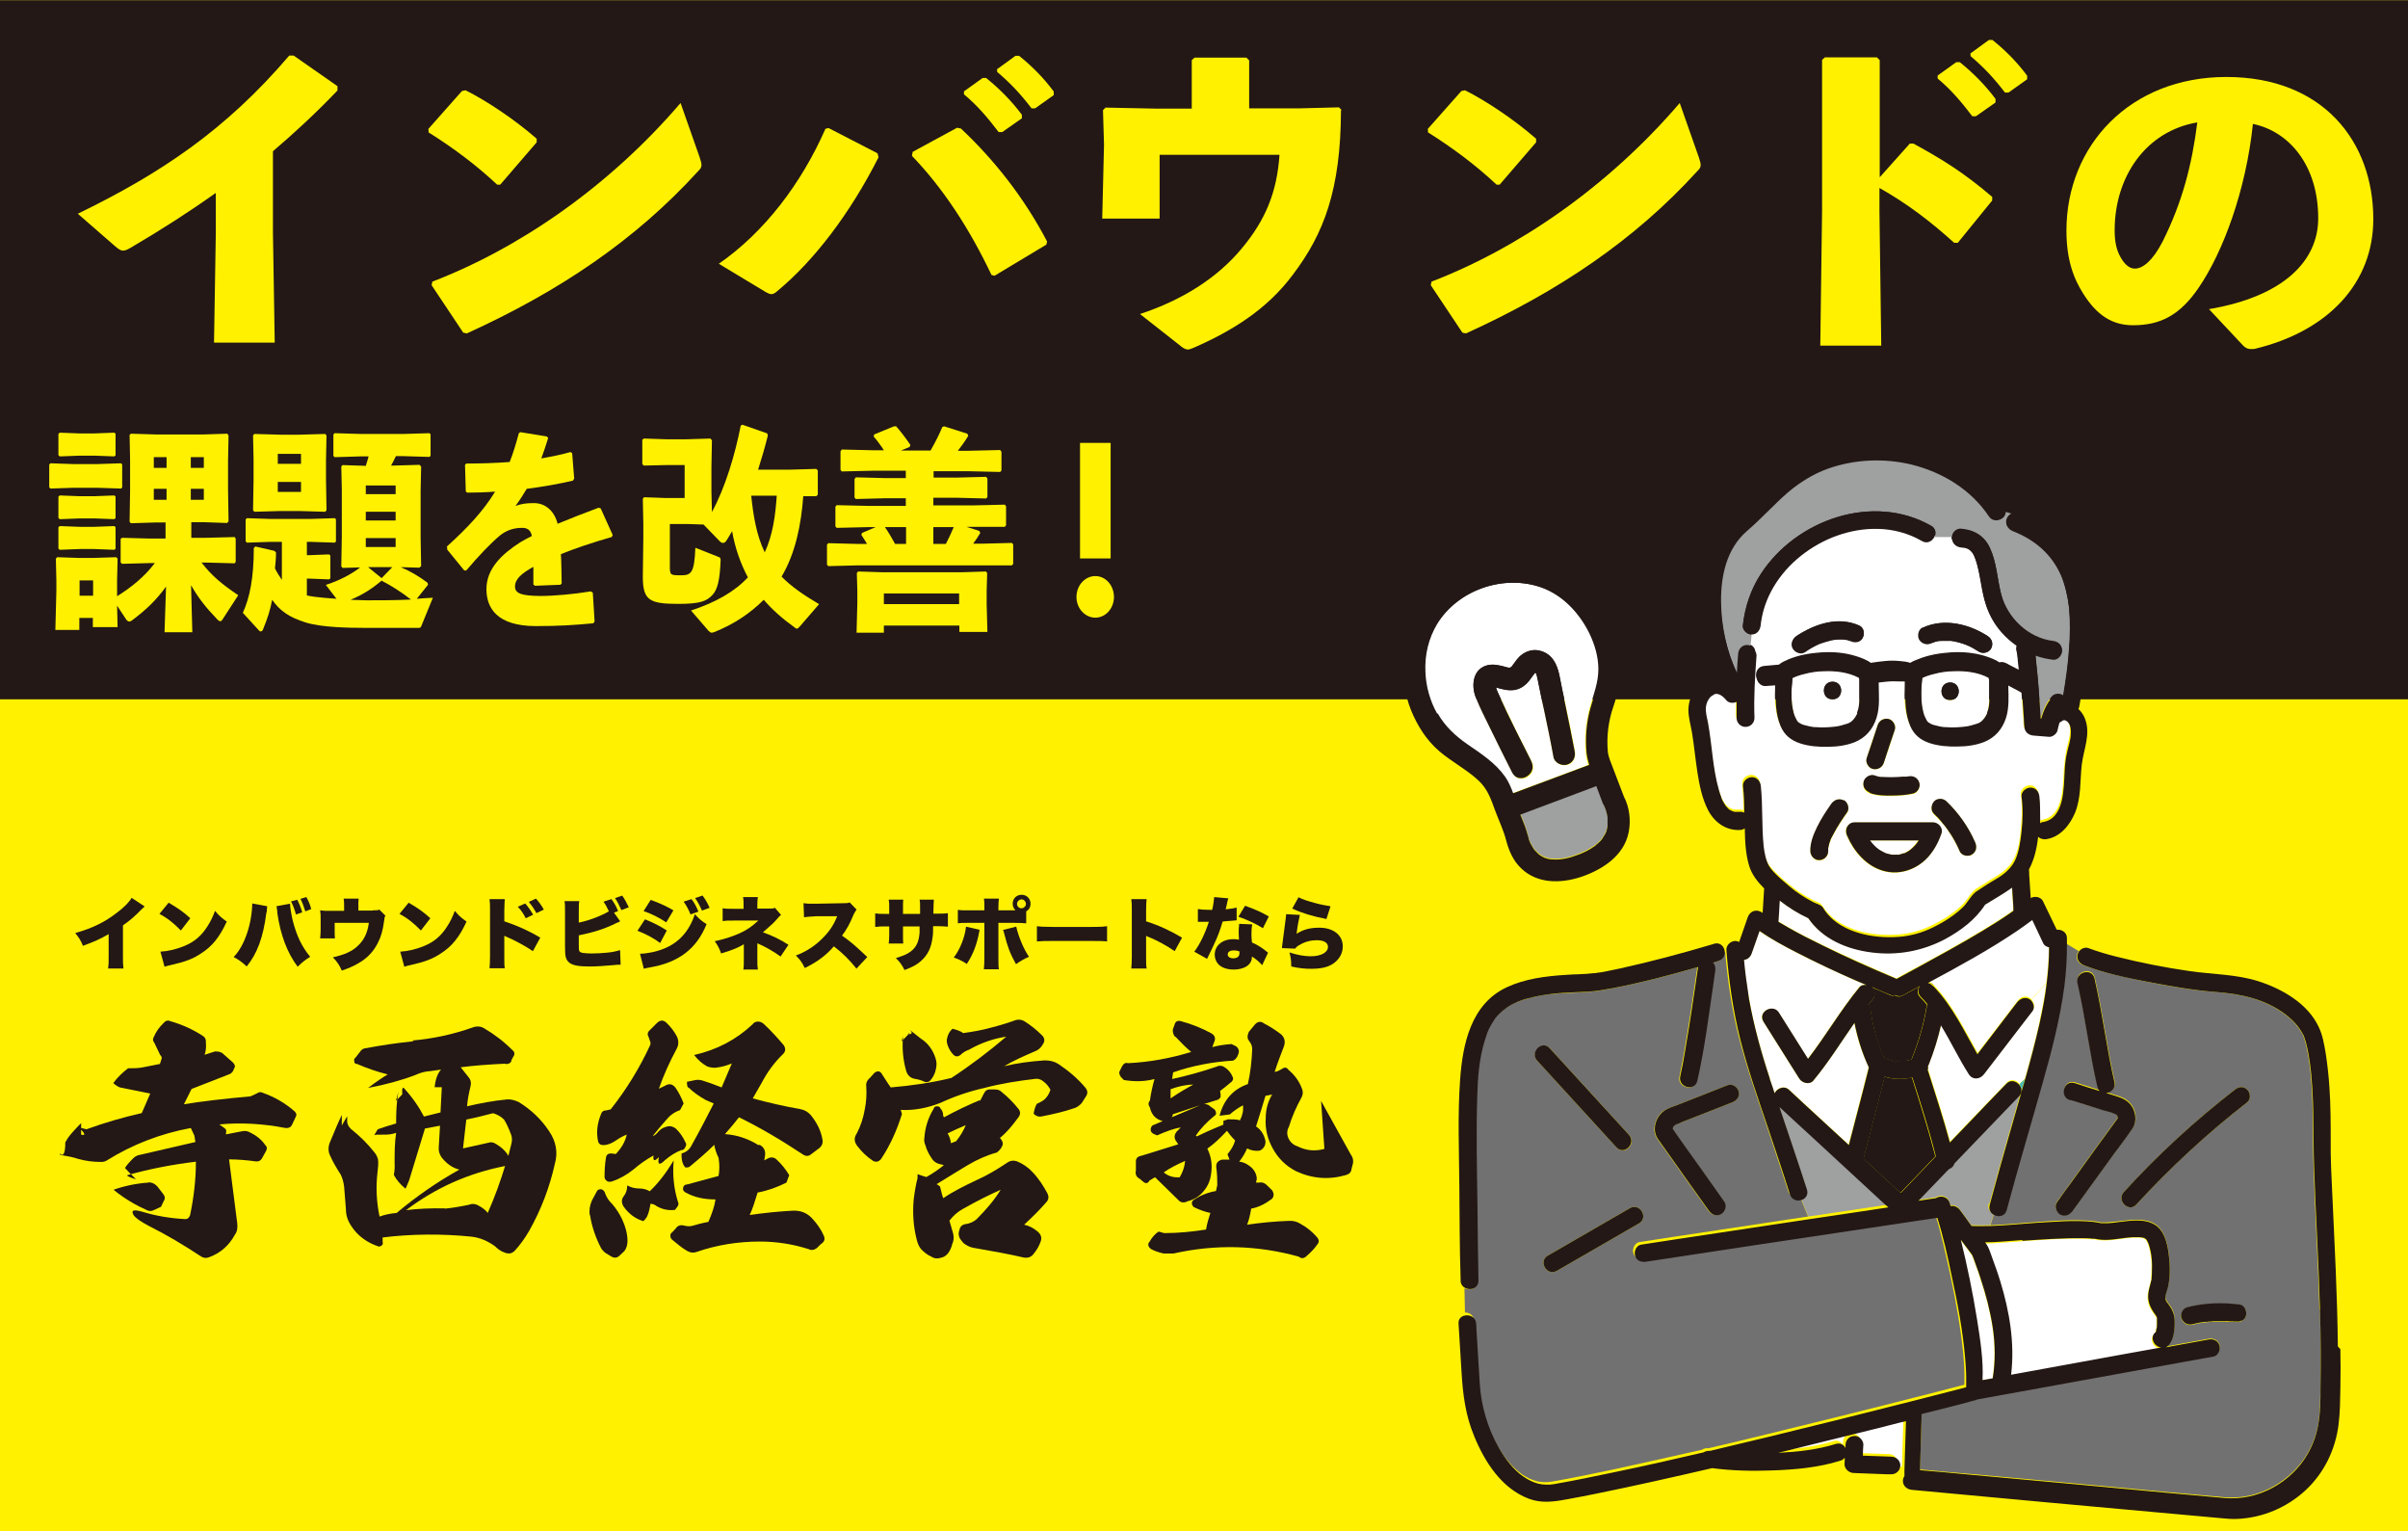 <?xml version="1.0" encoding="UTF-8"?><svg id="_レイヤー_2" xmlns="http://www.w3.org/2000/svg" width="33.3mm" height="21.17mm" viewBox="0 0 94.4 60"><defs><style>.cls-1{fill:#42bbbb;}.cls-1,.cls-2,.cls-3,.cls-4,.cls-5,.cls-6,.cls-7{stroke-width:0px;}.cls-2{fill:#fff100;}.cls-3{fill:#9fa0a0;}.cls-4{fill:#727171;}.cls-5{fill:#fff;}.cls-6{fill:#2e2f2e;}.cls-7{fill:#231815;}</style></defs><g id="_レイヤー_1-2"><rect class="cls-2" width="94.4" height="60"/><rect class="cls-7" width="94.4" height="27.4"/><path class="cls-7" d="M5.56,43.61l.33-.76-1.19-.24c-.08-.03-.17-.09-.26-.17.17-.23.36-.41.58-.58.19,0,.38,0,.54-.03l.71-.14.06-.19c.03-.06,0-.11-.05-.16l-.23-.48c-.06-.07-.07-.14-.02-.23.09-.21.22-.39.38-.54.09-.11.18-.12.29-.07.45.13.86.32,1.22.55.11.06.16.15.15.26.02.2,0,.37-.05.5l.41-.13c.08,0,.18,0,.28.06l.43.38s.07.09.07.13-.01.07-.03.09l-.04.1c-.04.07-.1.12-.17.14l-1.46.57-.3.6c.73-.12,1.6-.22,2.61-.31l.26-.12c.06-.05.14-.06.22-.02.45.16.88.4,1.25.73.07.07.09.14.04.22l-.15.32c-.05.09-.13.12-.25.11-.88-.17-1.75-.22-2.59-.14l.18.13c.08.05.11.11.08.2v.06s.62-.12.62-.12c.13-.03.24-.01.35.06.25.12.44.29.57.48.07.06.08.14.03.23l-.16.29c-.05.09-.13.13-.23.12-.37-.05-.72-.08-1.06-.08l.32,2.5c.02.18,0,.33-.09.45-.23.42-.55.71-1,.88-.12.05-.22.04-.32-.02-.68-.45-1.37-.86-2.07-1.21-.3-.16-.49-.29-.58-.41-.12-.21,0-.24.4-.12.5.15,1.05.24,1.61.27.06,0,.11-.01.14-.05.03-.03.06-.08.07-.14.14-.68.22-1.37.22-2.06-.91.11-1.81.28-2.69.53-.04.02.08.08.34.16-.22-.22-.37-.37-.43-.44.04-.08.15-.21.32-.38.05-.05.11-.09.19-.12l2.25-.52-.04-.25-.14-.3c-1.18.22-2.28.64-3.29,1.27-.06.04-.13.06-.22.06-.3,0-.59-.03-.91-.12-.17-.06-.38-.1-.61-.14-.07,0-.11-.02-.11-.07.15.14.22-.01.22-.44l.11-.18c.1-.14.28-.34.51-.57v.45c.19.05.16-.04-.08-.28l.29.07c.72-.26,1.44-.47,2.15-.63ZM5.82,46.33c.13,0,.23.04.34.15l.24.31c.07.09.08.18.02.27l-.11.23-.31.14c-.07.03-.15.03-.22,0-.45-.2-.9-.46-1.33-.81.43-.15.9-.25,1.37-.28Z"/><path class="cls-7" d="M16.18,40.77c.8-.07,1.59-.24,2.35-.51.17-.06.32-.05.46.04.39.23.75.5,1.1.85.09.07.1.16.03.26l-.07.13c0,.06-.03.1-.09.13-.07.03-.12.03-.17.01-.61.03-1.19.07-1.73.14l.31.39c.08.09.11.2.08.34-.07.29-.12.54-.14.8.51-.12,1.04-.22,1.57-.27.15-.01.29.03.45.1.49.3.89.68,1.2,1.15.27.4.35.83.22,1.28-.2.9-.53,1.78-1.01,2.63-.17.29-.35.54-.56.77-.11.11-.23.14-.4.07-.15-.05-.27-.14-.38-.25-.28-.2-.58-.33-.9-.37-1.18-.12-2.36-.11-3.5.03v.17c.03.1-.02.16-.14.19-.46-.15-.83-.41-1.09-.81-.14-.21-.21-.42-.21-.67l-.07-.88c-.02-.15-.06-.31-.13-.46-.21-.32-.34-.57-.41-.73-.09-.17-.09-.35-.02-.53.21-.51.37-.88.47-1.08,0,.19,0,.29,0,.3v.11l.21-.36v.19c0,.13.06.22.15.31.34.27.65.57.93.93.06.07.1.16.13.26.02.15,0,.33-.02.5-.07.59-.04,1.17.08,1.74.2-.07.41-.12.67-.14.76-.64,1.58-1.21,2.46-1.7-.26-.06-.49-.22-.7-.48-.08-.12-.12-.25-.11-.38l.05-.86-.59.11-.62,2.03c-.03.07-.08.18-.14.33-.2-.16-.36-.35-.46-.54.03-.16.04-.31.03-.46,0-.4,0-.8.06-1.19-.15.05-.32.08-.51.07-.21,0-.32,0-.35.02l.14-.23c.19-.07.42-.14.72-.23,0-.4.01-.81.09-1.24l-.1.36c.2-.2.29-.29.25-.29-.01-.15,0-.23.05-.23.35.38.61.76.8,1.13l.65-.16.05-.99h-.28c.03-.3.11-.53.25-.69l-.42.06c-.19.01-.39.06-.58.15-.55.21-1.17.38-1.86.51.34-.26.6-.43.77-.53-.4-.1-.81-.24-1.2-.41-.07,0-.11-.03-.11-.1-.02-.07,0-.12.05-.15l.17-.22c.06-.1.15-.15.25-.15.57-.11,1.18-.2,1.85-.27ZM17.44,47.36c.24-.02.55-.07.94-.15.11-.05.22-.04.32,0,.18.09.33.19.42.32.28-.63.5-1.25.68-1.84-1.43.28-2.72.85-3.88,1.73.47-.06.99-.08,1.52-.07ZM18.15,45l1.03-.23c.06-.02.13-.01.2.02.26.14.44.31.55.5l.11-.44c.04-.14.04-.27,0-.38-.1-.27-.19-.46-.28-.6-.13-.13-.27-.2-.43-.25-.45.12-.8.2-1.05.25l-.13,1.14Z"/><path class="cls-7" d="M23.12,47.62c-.03-.19,0-.38.08-.57.03-.06.1-.18.21-.39.03-.04.08-.06.14-.06.05,0,.1.03.15.1.06.19.16.35.31.49.16.19.28.38.38.59.13.28.2.54.21.83,0,.15-.03.3-.13.42l-.16.15c-.1.11-.21.13-.34.06l-.16-.1c-.09-.04-.17-.12-.24-.22-.22-.42-.37-.86-.44-1.31ZM25.58,45.3c-.27.15-.52.33-.74.52-.26.21-.54.37-.84.47-.07.03-.14.02-.19,0-.06-.04-.1-.09-.11-.15,0-.27.01-.52.06-.8.02-.1.09-.15.23-.14l.15.02c.22-.23.37-.48.43-.76-.11.04-.27.12-.44.24-.15.1-.3.16-.44.17-.12.01-.2-.03-.24-.13-.08-.36-.04-.71.11-1.08.03-.1.1-.15.21-.15l.17-.04c.62-.78,1.13-1.62,1.54-2.5.03-.06.03-.12,0-.18l-.05-.15c-.06-.1-.05-.19.04-.27l.29-.29c.12-.11.23-.12.35-.02.18.17.32.35.43.56.07.16.07.32-.01.47-.28.52-.52,1.05-.7,1.57l.25-.12c.15-.09.28-.07.4.08.13.19.24.4.32.62l-.14.26c-.23.08-.39.2-.54.38-.18.2-.35.41-.53.63.06,0,.14-.07.23-.18.09-.1.21-.16.34-.19.12-.03.22,0,.33.08.17.16.29.34.38.54.04.05.04.12,0,.18-.03.09-.09.13-.17.13-.23.09-.43.22-.63.39-.22.22-.3.18-.24-.12-.17.18-.24.16-.21-.06ZM26.41,45.48c-.05.57.01,1.1.16,1.59.05.09.03.17-.04.25l-.07.09c-.26.03-.5-.02-.72-.15-.08-.06-.16-.09-.24-.09-.03.18-.06.34-.13.49-.03.06-.08.13-.15.19-.34-.1-.59-.31-.78-.58-.08-.14-.08-.27,0-.38.1-.12.15-.27.15-.44.16.09.32.12.47.12s.3.04.41.11c.33-.31.63-.7.93-1.19ZM29.78,44.86c.17.09.24.24.21.43l-.03.18.11-.06c.15-.09.29-.07.4.05.18.17.34.37.47.59l-.11.29c-.38.19-.75.32-1.13.39-.11.36-.2.65-.31.88.55-.08,1.12-.14,1.7-.17.32-.01.58.1.79.35.16.18.31.39.41.62.07.15.03.25-.11.34l-.15.15c-.12.09-.23.1-.32.05-.63-.2-1.27-.3-1.92-.3-.85,0-1.68.13-2.49.41-.11.04-.22.03-.34-.03-.22-.12-.41-.29-.62-.46-.04-.04-.06-.09-.06-.15s.02-.1.07-.13l.14-.15c.07-.11.18-.15.31-.12.11.03.22.04.32.02.17-.05.38-.11.65-.16.14-.32.24-.61.28-.88-.41,0-.81-.07-1.17-.27-.09-.05-.12-.11-.1-.19.02-.09.08-.13.17-.13.22-.06.63-.17,1.22-.33.04-.23.04-.45,0-.71-.08-.16-.14-.34-.17-.51-.26.26-.58.54-.97.86-.03.02-.08.03-.16.03l-.07-.09c-.07-.14-.09-.3-.08-.46.17-.05.29-.14.37-.28.37-.66.66-1.23.89-1.68l-.32-.14c-.26-.15-.48-.3-.66-.48-.05,0-.07-.08-.07-.23l.34-.07c.11-.02.22,0,.33.04.16.05.39.13.69.25l.4-.94c-.19.08-.39.14-.65.17-.13,0-.22-.02-.31-.05-.19-.1-.36-.25-.52-.45.89-.2,1.65-.6,2.29-1.2.05-.07.12-.11.21-.11s.16.03.23.09c.31.29.56.57.78.83.09.13.08.26-.03.36-.32.31-.6.68-.83,1.12l-.35.61c.62.17,1.24.31,1.86.42.17.03.31.11.42.24.24.3.39.6.45.94.03.12,0,.24-.11.34l-.32.24c-.1.09-.21.1-.33.02-.83-.55-1.67-1.05-2.51-1.46-.16.21-.34.42-.55.66.45.03.9.17,1.31.43Z"/><path class="cls-7" d="M37.28,42.25c.78-.51,1.5-1.06,2.17-1.63-.47.07-.97.23-1.46.51-.14.05-.25.12-.34.21-.11.08-.21.07-.3-.04-.07-.08-.13-.17-.18-.29-.06-.14-.07-.26-.03-.37.03-.12.09-.23.2-.33.16.04.31.09.42.17.36-.05.72-.11,1.08-.21.39-.1.71-.2.98-.3.11-.03.22-.02.33.04.27.17.49.35.67.53.14.12.16.25.05.4-.07.12-.17.21-.31.26-.45.19-.86.38-1.2.58.49-.12,1.02-.19,1.59-.23.21,0,.38.04.54.14.4.27.76.57,1.06.93.09.11.1.22.03.33-.11.17-.17.28-.21.31-.08.08-.18.15-.31.18-.32.11-.73.21-1.24.31-.11.02-.21-.02-.3-.11.03-.16.07-.3.13-.39.12-.05.23-.11.31-.18.11-.11.18-.23.22-.37-.07-.13-.16-.24-.27-.32-.08-.07-.17-.11-.29-.11-.7.08-1.39.19-2.03.36-.58.13-1.15.32-1.71.58-.53.21-1.06.31-1.57.28l.05.16c-.2.64-.46,1.22-.81,1.75-.03.05-.08.09-.16.12-.07,0-.13,0-.19-.05-.22-.15-.41-.33-.58-.55-.14-.17-.15-.34-.03-.51.15-.29.25-.59.31-.93.06-.29.08-.59.06-.91-.02-.12.03-.24.14-.33l.18-.2s.07-.06.14-.06c.06,0,.1.03.13.07.22.35.34.52.37.56.8-.07,1.59-.18,2.37-.37ZM36.15,40.73c.24.17.42.41.52.72.05.14.06.28.02.44-.03.16-.1.31-.22.45-.05.05-.12.07-.2.06-.12-.06-.25-.1-.37-.12-.18-.02-.31-.12-.37-.3-.13-.44-.17-.9-.13-1.36.01-.05,0,0-.06.19.34-.34.41-.42.24-.28.18,0,.21-.06.08-.18l.47.37ZM38.42,43.14l.15-.29c.06-.12.14-.17.26-.16h.18c.11,0,.19.03.26.1.26.21.46.42.63.63.05.05.08.11.09.18,0,.08-.03.14-.08.2-.22.3-.44.57-.71.79l.07.09c.05.09.06.17.01.24-.03.08-.1.16-.2.24-.4.11-.78.28-1.15.5-.24.14-.64.39-1.21.74l.13.09c.06.25.1.4.13.46.38-.26.82-.48,1.31-.71.38-.17.78-.4,1.21-.69.12-.08.26-.09.4-.03.21.09.4.22.57.4.25.26.43.54.59.84.07.14.05.26-.06.37-.28.32-.57.6-.85.86.19.04.37.13.53.27.13.11.17.24.12.38-.06.18-.16.35-.27.48-.09.13-.21.18-.38.16-.6-.14-1.27-.26-2.02-.39-.13-.03-.24-.09-.36-.18l-.12-.15c-.06-.09-.08-.19-.06-.29l.02-.06c.02-.13.09-.21.22-.24.18-.02.33-.09.45-.19.39-.39.71-.77.95-1.16-.4.18-.9.42-1.48.75-.22.12-.39.28-.53.46l.15.52c.03.14.02.27-.04.4-.03.13-.09.27-.18.38-.07.07-.13.12-.21.14l-.11.03c-.13.03-.24,0-.34-.07-.14-.06-.26-.16-.38-.28-.09-.11-.14-.24-.17-.37-.13-.49-.17-1.02-.12-1.59.05-.38.1-.64.15-.82,0-.07,0-.11,0-.11v-.05c.21.07.32.11.35.11.27-.15.49-.31.68-.46-.01-.01-.07-.03-.18-.05-.1-.03-.19-.08-.26-.17-.13-.18-.23-.37-.28-.56-.05-.1-.06-.21-.04-.32.03-.39.15-.77.36-1.11.02-.07.06-.1.13-.1.08,0,.13.03.14.09.05.05.09.12.1.21,0,.04,0,.09.04.13.48-.26.96-.49,1.4-.67ZM37.27,44.8l.21-.08c.17-.21.29-.41.38-.63-.25.1-.48.21-.71.32.07.12.12.26.13.4Z"/><path class="cls-7" d="M46.05,40.61c-.06-.09-.08-.18-.07-.28l.06-.16c.03-.14.12-.19.24-.16.42.11.82.27,1.19.47.15.08.2.2.13.35-.03.08-.06.15-.07.2.22-.06.46-.1.75-.12l.18.09c.1.08.13.18.09.29l-.04.1c-.05.09-.1.14-.17.17-.82.05-1.6.2-2.35.46l-.04.26c.56-.12,1.15-.28,1.76-.49.07-.04.15-.04.25,0,.19.11.3.25.37.42.03.07,0,.12-.04.17-.16.14-.33.27-.46.37l.02.12s0,.08,0,.12c-.03.05-.06.08-.1.1-.46.14-1.06.33-1.77.57,0,.08-.06.15-.13.2-.07.05-.15.08-.23.08-.3-.07-.47-.24-.54-.54-.07-.11-.07-.19,0-.28.04-.28.1-.56.18-.84-.37.1-.77.11-1.2.04l-.12-.12c-.07-.11-.08-.19-.03-.26l.08-.16c.06-.11.14-.15.23-.12.84-.04,1.66-.19,2.48-.44-.21-.17-.41-.38-.61-.59ZM45.04,46.3c-.07.08-.14.08-.23,0l-.13-.11c-.14-.07-.18-.18-.15-.33v-.35c0-.13.08-.2.21-.22l1.45-.45-.06-.09c-.11-.14-.11-.27,0-.41l.16-.16c-.27.04-.57.15-.93.31l-.14-.06c-.07-.04-.11-.09-.11-.16s.02-.12.07-.17l1.96-.83c.09-.02.17,0,.24.03.03.03.1.08.2.15.05.03.08.08.09.15.01.07-.02.1-.07.13-.28.23-.52.47-.72.77l.04.03c.18-.09.52-.25,1.04-.46v-.15s.18-.06.18-.06c.18,0,.35,0,.47.04.1-.2.14-.38.12-.59-.17.09-.35.21-.52.36l-.4.05c.16-.62.53-1.04,1.11-1.24.1-.44.15-.9.17-1.36,0-.11-.03-.22-.11-.31l-.06-.1c-.03-.1,0-.19.04-.28l.24-.29c.11-.12.23-.13.35-.04.25.13.46.27.66.42.15.13.19.29.12.49-.1.26-.23.59-.36.99.09,0,.19-.06.31-.13.09-.06.17-.04.23.05.24.2.42.44.53.74.05.12.04.22-.01.33-.21.38-.38.76-.5,1.16-.08.14-.09.3-.02.45.07.16.2.27.36.32.34.17.68.2,1.05.1-.05-.68-.09-1.31-.13-1.88l1.17,2.11c.09.12.11.27.06.41l-.04.16c-.01.11-.08.18-.2.22-.68.2-1.34.15-1.98-.15-.4-.21-.69-.5-.9-.88-.21-.38-.31-.77-.28-1.2,0-.35.09-.65.25-.92l-.26.05c-.13.42-.25.83-.37,1.2.17.11.28.27.34.46.04.1.04.2,0,.3-.05.09-.11.16-.21.19-.17.02-.33-.01-.48-.09-.09.21-.2.38-.31.52.14.01.28.07.42.18.16.12.26.29.27.49l-.03.15h.11c.11-.02.19,0,.28.07l.24.23s.06.1.06.17-.03.13-.07.17c-.27.2-.53.33-.81.38-.04.25-.09.45-.16.63.55-.08,1.09-.13,1.64-.15.17-.01.32.03.46.12.25.14.46.31.64.52.09.11.09.2,0,.3-.11.16-.25.3-.4.43-.11.11-.21.12-.32.03-1.63-.45-3.26-.49-4.91-.12-.14,0-.26,0-.38,0-.19-.04-.35-.1-.49-.17-.13-.1-.15-.2-.06-.3.09-.16.21-.3.35-.39l.22.06c.58,0,1.13-.06,1.64-.14.04-.24.1-.44.17-.65-.19-.04-.4-.11-.61-.21-.05-.02-.09-.06-.11-.13-.02-.06,0-.11.05-.16.26-.18.55-.3.89-.36l.05-.23c0-.19,0-.42-.04-.71,0-.06,0-.13.05-.19.05-.05.11-.09.19-.1h.28s-.08-.21-.08-.21c.14-.17.25-.35.3-.54-.15-.15-.25-.28-.32-.38-.25.27-.49.5-.77.7.15.3.2.62.15.97-.03.26-.12.49-.29.69-.17.21-.38.34-.63.4-.15.08-.28.06-.38-.06l-.9-.88-.22.13ZM46.25,46.13c.12-.21.19-.41.21-.64-.3.13-.58.27-.84.45.18.15.39.21.63.19ZM45.89,43.04c.35-.24.65-.41.89-.54-.3,0-.59.07-.89.18v.37Z"/><path class="cls-7" d="M5.66,35.53c-.07.06-.07.06-.12.11-.24.25-.46.44-.72.62v1.19c0,.25,0,.33.02.5h-.6c.02-.16.02-.23.02-.5v-.85c-.32.19-.57.3-1.01.46-.08-.21-.15-.31-.3-.5.67-.19,1.15-.42,1.65-.81.27-.2.47-.41.56-.57l.5.33Z"/><path class="cls-7" d="M6.61,35.37c.39.23.59.37.85.61l-.37.48c-.27-.28-.53-.49-.84-.65l.36-.44ZM6.29,37.29c.32-.02.64-.1.93-.22.39-.16.67-.39.91-.77.13-.2.21-.37.3-.61.15.18.22.25.46.42-.28.61-.58.98-1.01,1.25-.33.22-.63.33-1.21.46-.12.03-.14.03-.22.06l-.16-.59Z"/><path class="cls-7" d="M10.47,35.51s0,.04,0,.05c0,0,0,.04-.01.09v.06s-.02.07-.02.07c-.12.95-.36,1.59-.77,2.09-.14-.14-.33-.28-.51-.37.42-.43.71-1.27.73-2.1l.59.11ZM11.37,35.41h0c0,.13.06.48.11.68.16.6.35,1,.68,1.4-.2.12-.34.24-.49.39-.41-.54-.68-1.26-.8-2.12,0-.03,0-.05,0-.06l-.02-.12v-.03s0-.02-.02-.04l.54-.1ZM11.65,35.25c.08.15.14.3.2.5l-.25.08c-.04-.17-.11-.35-.19-.51l.23-.06ZM11.97,35.71c-.05-.16-.11-.33-.19-.49l.23-.07c.09.16.15.31.19.47l-.23.09Z"/><path class="cls-7" d="M14.62,35.67c.15,0,.19,0,.25-.03l.24.24c-.03.05-.04.07-.05.19-.05.38-.12.63-.24.86-.17.35-.43.63-.8.83-.17.1-.33.17-.62.27-.1-.22-.17-.33-.35-.52.46-.1.77-.24.99-.46.24-.23.37-.51.42-.89h-1.34v.28c0,.14,0,.24.01.33h-.58c.01-.11.02-.2.02-.34v-.43c0-.13,0-.21-.02-.33.16.02.21.02.39.02h.55v-.19c0-.11,0-.19-.02-.29h.59c0,.08-.02.17-.01.28v.19h.56Z"/><path class="cls-7" d="M16.02,35.37c.39.23.59.37.85.61l-.37.48c-.27-.28-.53-.49-.84-.65l.36-.44ZM15.69,37.29c.32-.02.64-.1.93-.22.39-.16.67-.39.91-.77.13-.2.21-.37.3-.61.15.18.22.25.46.42-.28.61-.58.98-1.01,1.25-.33.22-.63.33-1.21.46-.12.03-.14.03-.22.06l-.16-.59Z"/><path class="cls-7" d="M19.19,37.95c.01-.13.02-.22.02-.47v-1.8c0-.27,0-.28-.02-.45h.6c-.01.08-.01.13-.02.45v.42c.49.16.98.38,1.41.64l-.29.53c-.26-.18-.62-.38-.98-.54-.09-.04-.1-.04-.11-.05,0,0-.02,0-.03-.02v.81c0,.23,0,.39.02.47h-.6ZM20.59,35.4c.12.14.22.28.31.44l-.29.14c-.1-.2-.18-.31-.31-.45l.29-.13ZM21.01,35.21c.11.12.2.24.31.43l-.29.14c-.11-.2-.2-.32-.3-.44l.28-.13Z"/><path class="cls-7" d="M24.31,36.1c-.07.04-.08.04-.15.07-.46.23-.92.37-1.47.48v.35q0,.2.01.24c.02.06.06.08.15.1.11.01.2.02.33.02.18,0,.42-.01.6-.03.23-.02.35-.05.53-.1l.02.57c-.07,0-.16,0-.32.02-.31.03-.66.05-.9.05-.42,0-.64-.04-.78-.14-.1-.07-.15-.17-.17-.33,0-.06-.01-.15-.01-.33v-1.35c0-.21,0-.31-.02-.41h.58c-.02.1-.02.17-.02.42v.42c.37-.07.85-.25,1.18-.44-.06-.13-.12-.25-.21-.38l.31-.1c.11.15.19.29.26.47l-.16.06.25.35ZM24.39,35.09c.1.14.17.27.26.46l-.29.11c-.09-.2-.16-.34-.25-.47l.29-.1Z"/><path class="cls-7" d="M25.28,36.02c.33.13.62.28.86.44l-.26.49c-.22-.17-.57-.36-.89-.48l.29-.44ZM25.08,37.37c.27,0,.67-.08.95-.2.58-.23.99-.68,1.21-1.35.15.17.29.29.46.39-.39.97-1.1,1.51-2.24,1.7-.11.02-.16.03-.22.05l-.15-.59ZM25.51,35.26c.34.12.68.28.89.41l-.28.47c-.29-.19-.61-.35-.89-.44l.28-.44ZM27.11,35.23c.11.14.2.32.27.49l-.31.11c-.08-.2-.16-.35-.27-.5l.31-.1ZM27.54,35.09c.1.13.19.28.28.48l-.3.11c-.09-.2-.17-.35-.27-.49l.29-.1Z"/><path class="cls-7" d="M29.14,38c.02-.12.02-.23.02-.44v-.56c-.23.14-.49.24-.89.36-.08-.22-.13-.31-.25-.48.33-.07.65-.17.93-.29.32-.14.52-.28.78-.52h-.95c-.27,0-.31,0-.45.02v-.5c.14.02.27.02.45.02h.37v-.17c0-.14,0-.18-.02-.29h.58c-.01.09-.02.17-.02.28v.17h.49c.09,0,.14,0,.2-.03l.24.28s-.05.03-.14.14c-.16.18-.19.21-.57.54.39.14.69.29,1,.49l-.31.46c-.26-.19-.55-.36-.91-.52v.6c0,.25,0,.28.02.43h-.58Z"/><path class="cls-7" d="M33.58,37.96c-.27-.34-.54-.61-.89-.88-.29.34-.66.62-1.14.85-.11-.22-.17-.31-.35-.49.4-.15.72-.36,1-.63.29-.28.48-.55.62-.91h-.81c-.27.02-.37.02-.49.04l-.02-.55c.12.02.2.02.33.02.02,0,.08,0,.17,0l1.06-.02c.15,0,.16,0,.25-.03l.27.28s-.06.08-.11.18c-.16.39-.28.6-.46.84.38.27.5.38.99.84l-.43.46Z"/><path class="cls-7" d="M36.07,35.8v-.2c0-.18,0-.27-.02-.35h.56q-.01.09-.02.55h.12c.23,0,.32,0,.45-.02v.53c-.15-.01-.24-.02-.44-.02h-.14c0,.24,0,.31-.02.43-.05.42-.19.7-.46.94-.17.15-.33.23-.64.35-.1-.2-.17-.3-.34-.47.3-.09.46-.16.6-.27.21-.17.3-.37.33-.72,0-.06,0-.08,0-.25h-.65v.35c0,.15,0,.24.01.32h-.57c.01-.09.02-.19.02-.33v-.34h-.11c-.22,0-.26,0-.44.02v-.53c.14.02.2.02.45.02h.1v-.23c0-.15,0-.21-.02-.33h.57c-.01.12-.01.13-.01.32v.24h.66Z"/><path class="cls-7" d="M38.4,36.44s-.01.06-.02.11c-.09.48-.25.88-.48,1.22-.16-.11-.35-.2-.51-.25.25-.32.44-.81.48-1.21l.53.12ZM40.22,36.18c-.1-.01-.21-.02-.48-.02h-.6v1.36c0,.21,0,.38.02.46h-.59c.01-.12.02-.23.02-.47v-1.35h-.57c-.27,0-.36,0-.47.02v-.53c.11.02.21.02.47.02h.57v-.12c0-.16,0-.25-.02-.34h.59c-.01.09-.02.18-.02.35v.11h.67c-.07-.07-.11-.16-.11-.26,0-.2.15-.35.35-.35s.35.15.35.35c0,.13-.06.24-.17.3v.46ZM39.84,36.31c.09.4.3.9.5,1.18-.19.08-.36.18-.51.29-.23-.41-.33-.68-.46-1.19-.02-.1-.03-.11-.05-.15l.51-.13ZM39.87,35.42c0,.09.08.17.17.17s.18-.08.18-.17-.08-.18-.17-.18-.18.08-.18.18Z"/><path class="cls-7" d="M40.64,36.29c.15.02.31.03.64.03h1.48c.31,0,.43,0,.64-.03v.6c-.15-.02-.29-.02-.64-.02h-1.47c-.35,0-.45,0-.64.02v-.6Z"/><path class="cls-7" d="M44.35,37.95c.01-.14.02-.23.02-.47v-1.8c0-.25,0-.28-.02-.45h.6c-.01.09-.02.24-.02.45v.42c.53.17.93.36,1.41.64l-.29.53c-.3-.21-.67-.41-.98-.54q-.11-.04-.14-.06v.81c0,.21,0,.36.02.47h-.6Z"/><path class="cls-7" d="M48.15,35.21c-.02.06-.02.06-.06.25-.02.07-.02.1-.04.17.2-.02.33-.04.43-.07v.5q-.06,0-.22.02c-.08,0-.25.02-.33.03-.11.37-.19.58-.34.9-.07.14-.09.2-.21.44q-.04.08-.06.12l-.5-.28c.22-.29.43-.73.57-1.17h-.17q-.07,0-.14,0h-.12v-.5c.12.02.26.03.45.03.03,0,.05,0,.11,0t.03-.13c.02-.1.04-.26.05-.37l.56.05ZM49.48,37.82c-.11-.13-.23-.23-.4-.34,0,.15-.05.24-.13.32-.12.12-.34.19-.59.19s-.46-.07-.59-.2c-.1-.11-.15-.24-.15-.38,0-.36.3-.61.73-.61.06,0,.11,0,.22.02,0-.12-.01-.18-.01-.25,0-.13,0-.23.02-.37l.51.02c-.02.11-.03.2-.03.35,0,.11,0,.2.02.36.19.08.33.17.48.28,0,0,.06.05.15.12l-.23.49ZM48.37,37.24c-.15,0-.24.06-.24.16,0,.09.09.15.22.15.15,0,.24-.07.24-.2,0-.02,0-.07,0-.07-.08-.03-.14-.04-.21-.04ZM49.51,36.37c-.29-.18-.59-.32-.96-.45l.26-.43c.39.14.64.25.93.42l-.23.46Z"/><path class="cls-7" d="M50.96,35.84c-.04.17-.1.46-.13.75.26-.17.53-.24.89-.24.55,0,.92.29.92.73,0,.27-.13.5-.35.66s-.5.22-.89.22c-.25,0-.47-.02-.78-.09,0-.26-.02-.36-.07-.55.31.1.59.15.83.15.41,0,.68-.15.68-.37,0-.16-.16-.26-.44-.26-.23,0-.47.06-.68.19-.08.04-.11.07-.17.14l-.51-.02s0-.03,0-.06c.02-.15.08-.64.14-1.07,0-.07.02-.12.02-.2l.54.03ZM50.91,35.16c.15.08.34.14.63.22.21.06.48.11.62.13l-.16.5c-.56-.11-.98-.24-1.34-.41l.25-.45Z"/><path class="cls-5" d="M72.7,40.08c-.53.76-1.02,1.54-1.61,2.26-.15.18-.44.1-.55-.07-.47-.75-.94-1.49-1.41-2.24-.08-.12-.07-.25,0-.34l-.59-.74c0,.05.02.1.02.15.19,1.07.48,2.12.82,3.15,0,0,0,.01,0,.02.06.19.12.37.19.56.04-.08.1-.14.18-.18.12-.06.27-.06.39.05.19.18.38.35.57.53.59.54,1.17,1.08,1.76,1.62.26-1.01.53-2.01.78-3.02,0-.01,0-.02,0-.03-.26-.56-.45-1.14-.56-1.74Z"/><path class="cls-5" d="M84.5,52.21s0-.02,0-.02c0-.02,0-.03.01-.05.03-.11.03-.13.03-.24,0-.05,0-.1,0-.15,0-.03,0-.06,0-.09,0,0,0,0,0,0,0,0-.01-.03-.01-.04-.02-.02-.05-.07-.06-.09-.23-.3-.34-.57-.25-.95.03-.15.08-.29.11-.44.01-.07,0,0,0-.07,0-.05,0-.1.01-.15.02-.4,0-.79-.13-1.16-.01-.04,0-.03-.04-.09,0-.02-.04-.06-.04-.07,0,0-.02-.03-.04-.04,0,0-.05-.02-.05-.03-.04-.02-.12-.03-.18-.03-.09,0-.18,0-.27,0-.4.02-.81.13-1.22.1-.09,0-.18-.02-.27-.04-.01,0-.03,0-.04,0,0,0,0,0-.01,0,0,0-.02,0-.04,0-.14-.01-.27-.02-.41-.02-.78-.02-1.57.05-2.35.1-.48.03-.97.08-1.46.09.02.02.03.05.05.07.1.14.15.32.21.48.12.32.24.65.34.99.36,1.18.57,2.42.42,3.65,1.52-.28,3.03-.55,4.55-.83.45-.08.89-.16,1.34-.24-.29-.02-.48-.42-.21-.61Z"/><path class="cls-1" d="M82.08,48.55s0,0,0,0c0,0,0,0,0,0Z"/><path class="cls-7" d="M74.96,42.22c-.36.08-.73.08-1.08-.03-.27,1.07-.56,2.14-.83,3.21.05.05.1.1.15.14.43.4.87.8,1.3,1.2.1-.11.21-.21.31-.32.35-.37.71-.74,1.06-1.11-.27-1.04-.6-2.07-.92-3.09Z"/><path class="cls-7" d="M75.25,38.65c-.21.12-.43.23-.64.35-.12.07-.24.06-.33,0-.06.02-.12.02-.17,0-.25-.11-.5-.22-.75-.32,0,0,.02.01.03.02.14.14.12.35,0,.49-.05.06-.1.12-.15.19.04.04.07.09.08.15.05.38.13.75.23,1.11.05.17.11.33.17.49.04.1.04.1.09.21.01.03.03.06.04.09.01,0,.03.01.04.02.03.02.06.03.09.05.01,0,.02,0,.03.01,0,0,0,0,0,0,.06.02.11.04.17.05.02,0,.05.01.08.02.01,0,.02,0,.03,0,0,0,0,0,0,0,.06,0,.12,0,.18,0,.06,0,.12,0,.18-.01,0,0,0,0,0,0,.01,0,.02,0,.03,0,.03,0,.05,0,.08-.01.06-.01.12-.03.18-.04,0,0,0-.02,0-.02.28-.69.48-1.4.6-2.13-.08-.1-.17-.2-.26-.29-.13-.13-.12-.29-.04-.42Z"/><path class="cls-5" d="M69.73,39.68c.38.6.76,1.21,1.14,1.81.7-.91,1.28-1.91,2.01-2.8.07-.09.19-.11.29-.09-.12-.05-.24-.1-.36-.15-.81-.36-1.61-.73-2.39-1.13-.5-.26-.99-.52-1.45-.84-.1.29-.21.59-.31.88-.05.14-.16.24-.3.25.04.46.1.9.17,1.35l.59.74c.12-.19.45-.27.61-.01Z"/><path class="cls-5" d="M78.92,35.53c-.02-.26-.03-.51-.05-.77-.33.25-.7.46-1.06.67-.39.59-.96,1.02-1.57,1.35-.89.48-1.88.65-2.88.52-.96-.12-1.92-.52-2.48-1.34-.4-.18-.77-.41-1.12-.69-.02.28-.04.55-.05.83.12.07.24.14.36.21.45.26.91.49,1.38.72.93.45,1.9.88,2.83,1.28.02,0,.04.02.06.03.3-.17.6-.33.9-.49.83-.45,1.66-.91,2.46-1.39.38-.23.75-.46,1.11-.71.04-.03.07-.05.11-.08,0-.05,0-.1,0-.14Z"/><path class="cls-1" d="M82.06,48.54s.02,0,.02,0c0,0,0,0,0,0,0,0-.02,0-.02,0Z"/><path class="cls-5" d="M77.71,54.09c.13-.02.27-.05.4-.07.11-.66.1-1.34,0-2-.1-.66-.27-1.3-.48-1.93-.05-.16-.11-.33-.17-.49-.05-.13-.11-.33-.16-.42.01.02-.02-.03-.03-.04-.03-.04-.05-.07-.08-.11-.12-.16-.23-.32-.35-.47.26,1.05.48,2.12.65,3.19.12.76.25,1.57.21,2.35Z"/><path class="cls-1" d="M73.75,30.46s0,0-.01,0c0,0,0,0,0,0,0,0,.01,0,.01,0Z"/><path class="cls-1" d="M73.72,30.46s0,0,.01,0c0,0,0,0,0,0-.02,0-.05,0,0,0Z"/><path class="cls-5" d="M73.62,33.27s.07.05.08.05c.03.02.06.04.09.05.03.02.06.03.1.05.01,0,.05.02.05.02.07.02.14.04.21.05,0,0,0,0,0,0,.02,0,.03,0,.05,0,.03,0,.06,0,.09,0,.03,0,.07,0,.1,0,0,0,0,0,0,0,.01,0,.02,0,.03,0,.07-.02.14-.03.2-.06,0,0,.01,0,.01,0,0,0,0,0,.02,0,.04-.02.07-.04.11-.06.03-.02.05-.03.08-.05.01,0,.03-.02.04-.03,0,0,.01,0,.02-.02.12-.1.22-.22.3-.34h-1.93c.09.13.2.24.33.34Z"/><path class="cls-1" d="M84.5,52.23s0,0,0,0c0-.01,0-.02,0,0Z"/><path class="cls-1" d="M84.49,52.24s0,0,0,0c0,0,0,0,0,0-.02.02-.04.03,0,0Z"/><path class="cls-1" d="M84.5,52.22s0,0,0,0c0,0,0,0,0,0,0,0,0,0,0,0,0,.02,0,.01,0,0Z"/><path class="cls-5" d="M72.89,26.59s-.02-.03-.03-.04c-.41-.21-.89-.27-1.35-.25-.26,0-.52.04-.78.11-.17.04-.32.09-.46.16-.05.46-.07.96.05,1.4.03.11.07.2.13.3,0,0,.02.03.04.05,0,0,0,0,0,0,0,0,.02.01.03.02.03.02.07.04.1.06.01,0,.07.03.08.03.08.03.16.05.24.06.01,0,.11.02.11.02.05,0,.09.01.14.01.1,0,.2.01.31.01.11,0,.23,0,.34-.02.11-.01.11-.01.23-.03.09-.02.18-.04.26-.07.03-.01.06-.02.1-.03,0,0,.06-.03.07-.03.02-.01.07-.05.08-.05.02-.02.04-.04.06-.06.07-.08.13-.17.17-.26.07-.17.08-.35.09-.55,0-.26,0-.53,0-.79,0,0,0-.01,0-.02ZM71.84,27.4c-.45,0-.45-.69,0-.69s.45.69,0,.69Z"/><path class="cls-5" d="M77.96,26.56c-.41-.22-.9-.28-1.37-.26-.26,0-.52.04-.78.11-.17.04-.32.09-.46.16-.05.46-.07.96.05,1.4.03.11.07.2.13.3,0,0,.02.03.04.05,0,0,0,0,0,0,0,0,.02.01.03.02.03.02.07.04.1.06.01,0,.07.03.08.03.08.03.16.05.24.06.01,0,.11.02.11.02.05,0,.09.01.14.01.1,0,.2.01.31.01.11,0,.23,0,.34-.02.11-.01.11-.01.23-.03.09-.02.18-.04.26-.07.03-.01.06-.02.1-.03,0,0,.06-.03.07-.03.02-.01.07-.05.08-.05.02-.02.04-.04.06-.06.07-.08.13-.17.17-.26.07-.17.08-.35.09-.55,0-.26,0-.53,0-.79,0-.02-.01-.03-.02-.05ZM76.45,27.43c-.45,0-.45-.69,0-.69s.45.69,0,.69Z"/><path class="cls-1" d="M75.57,38.47s.06.01.09.02l-.05-.04s-.03.01-.04.02Z"/><path class="cls-5" d="M80.1,36.91l-.43-.91c-.18.15-.37.28-.57.41-1.11.76-2.3,1.4-3.49,2.04l.05.04s.08.04.12.08c.02.02.03.03.05.05l.07.06-.07-.06c.73.77,1.18,1.73,1.7,2.64.52-.68,1.04-1.36,1.56-2.04.11-.15.3-.23.48-.12.03.02.05.04.07.06l.58-.64c.06-.48.1-.96.1-1.46-.1-.02-.18-.07-.23-.16Z"/><path class="cls-5" d="M79.95,40.04c.11-.51.21-1.01.27-1.51l-.58.64c.1.11.15.29.05.41-.08.1-.16.21-.24.31-.55.72-1.11,1.44-1.66,2.16-.16.21-.45.24-.6,0-.39-.62-.71-1.29-1.09-1.91-.12.52-.28,1.03-.48,1.54,0,.02-.02.04-.03.06,0,.05,0,.1-.01.14,0,0,0,0,0,0,.3.95.61,1.89.87,2.85.24-.25.49-.51.73-.76.49-.51.99-1.02,1.48-1.54.17-.18.39-.11.51.04l.21-.2c.21-.74.41-1.49.58-2.24Z"/><path class="cls-1" d="M79.24,42.77s0,0,0-.01c0,0,0,0,0,.01Z"/><path class="cls-1" d="M79.16,42.48c.06.08.09.18.08.28.05-.16.09-.32.14-.48l-.21.2Z"/><path class="cls-4" d="M90.93,51.31c-.05-1.85-.17-3.7-.23-5.55-.05-1.38.02-2.8-.17-4.14-.05-.34-.11-.69-.23-1.02,0,0,0,0,0,0,0,0,0-.02-.01-.03-.02-.04-.04-.08-.07-.12-.05-.09-.11-.17-.17-.25-.13-.17-.3-.32-.47-.45-.79-.6-1.76-.81-2.73-.88-.9-.07-1.79-.22-2.68-.4-.84-.17-1.7-.35-2.5-.65-.18-.07-.3-.23-.24-.43.01-.04.03-.08.06-.12l-.49-.3c0,.54-.03,1.09-.1,1.62-.17,1.27-.49,2.52-.84,3.75-.47,1.67-.97,3.34-1.42,5.02-.06.24-.3.29-.47.21l-.14.44c.59-.02,1.17-.08,1.75-.12.75-.05,1.53-.12,2.28-.04.08,0,.17.02.25.04,0,0,.04,0,.06.01.02,0,.07,0,.09,0,.22,0,.43-.03.65-.05.43-.05.93-.13,1.33.09.38.21.51.7.57,1.1.06.44.08.9-.01,1.33-.03.15-.11.3-.11.45,0,.1.05.16.1.23.16.21.25.36.26.62.02.33-.01.93-.35,1.1,0,0-.02,0-.02,0,.57-.1,1.14-.21,1.7-.31.19-.03.37.05.43.24.05.17-.06.39-.24.43-.39.07-.78.14-1.17.21-1.69.31-3.38.61-5.06.92-1.01.18-2.02.37-3.03.55-.02.01-.05.02-.08.03-.01,0-.03,0-.04.01-.68.2-1.37.37-2.06.53,0,.06,0,.11,0,.17-.02.68-.04,1.35-.06,2.03.63.06,1.26.12,1.89.17l3.84.35c1.29.12,2.59.24,3.88.36.77.07,1.54.14,2.32.21,1.31.12,2.61-.6,3.27-1.73.22-.39.37-.82.43-1.26.06-.44.06-.9.07-1.35.02-1.02,0-2.03-.02-3.05ZM82.87,45.2c-.54.75-1.09,1.5-1.63,2.25-.11.15-.3.23-.48.12-.15-.09-.23-.32-.12-.48.21-.29.42-.57.62-.86.58-.8,1.16-1.61,1.74-2.4,0,0,.01-.02.02-.03,0-.02,0-.04,0-.04-.01-.03-.02-.06-.04-.09-.01-.01-.03-.02-.05-.03-.15-.07-.34-.11-.5-.16-.42-.13-.84-.26-1.27-.4-.43-.13-.24-.8.18-.67.33.1.65.2.98.31-.04-.04-.07-.09-.09-.17-.31-1.34-.47-2.72-.78-4.06-.1-.44.57-.62.67-.18.31,1.34.47,2.72.78,4.06.06.24-.13.41-.32.43.1.03.19.06.29.09.25.08.48.14.66.36.2.25.27.64.09.92-.23.35-.5.68-.74,1.02ZM88.05,51.55c-.02.08-.09.17-.16.21-.09.05-.17.05-.27.04.06,0-.07,0-.08,0-.04,0-.07,0-.11,0-.07,0-.14,0-.21-.01-.15,0-.3,0-.44,0-.08,0-.15.01-.23.02-.03,0-.06,0-.09.01.02,0-.06,0-.06,0-.15.02-.3.05-.45.09-.19.05-.37-.06-.43-.24-.06-.18.07-.38.24-.43.68-.17,1.36-.2,2.05-.1.19.03.28.26.24.43ZM88.1,43.19c-1.56,1.21-3.02,2.55-4.35,4.01-.3.33-.79-.16-.49-.49,1.33-1.45,2.79-2.8,4.35-4.01.15-.12.34-.15.49,0,.12.12.15.38,0,.49Z"/><path class="cls-3" d="M77.99,47.17c.27-1,.55-2,.84-3,.13-.47.27-.93.4-1.4-.01.06-.04.11-.09.16-.18.19-.36.37-.54.56-.66.69-1.33,1.38-1.99,2.07-.03.1-.11.18-.21.22-.05.05-.1.11-.16.16-.35.36-.69.72-1.04,1.08.23-.03.46-.07.68-.1.18-.11.46-.08.54.18.01.04.03.09.04.13.14-.03.28.04.37.16.15.21.3.42.45.62,0,0,.02,0,.03,0,.24.01.47,0,.71,0l.14-.44c-.14-.06-.25-.2-.2-.4Z"/><path class="cls-3" d="M73.98,47.2c-.09-.08-.18-.17-.28-.25-.83-.77-1.66-1.53-2.49-2.3-.5-.46-1-.92-1.5-1.38.36,1.08.73,2.16,1.08,3.24.06.2-.05.35-.21.4l.31.76c.36-.05.72-.11,1.08-.16.67-.1,1.33-.2,2-.3Z"/><path class="cls-5" d="M74.36,55.65c-.57.14-1.14.29-1.71.43v.09c.16.02.31.18.3.34,0,.14-.01.29-.02.43l1.12.04c.19,0,.34.15.35.35,0,.05,0,.09-.03.13l.19.02c.02-.64.04-1.27.06-1.91-.09.02-.17.04-.26.06Z"/><path class="cls-5" d="M68.83,25.61c-.06.81-.11,1.62-.08,2.43,0,.19-.16.35-.35.35-.19,0-.34-.16-.35-.35,0-.21,0-.42,0-.63-.13.06-.31.05-.4-.06-.08-.1-.19-.2-.28-.23-.1-.03-.13-.03-.23.01.05-.02-.09.07-.06.04-.05.04-.07.07-.1.1-.07.1-.11.2-.13.32-.04.22.03.43.08.65.04.22.07.44.1.66.06.47.1.88.18,1.33.04.22.08.44.15.65.03.1.06.2.1.3,0,0,0,0,0,0,0,0,0,0,0,.02,0,.02.02.04.03.06.02.04.04.07.06.11.02.04.05.07.07.11,0,0,.04.05.05.06.03.03.05.05.08.08,0,0,0,0,0,0,.02.01.03.02.05.03.02,0,.07.03.08.04.03.01.06.02.1.03.01,0,.02,0,.03,0,0,0,.01,0,.03,0,.05,0,.09,0,.14,0,.07,0,.12,0,.17.03,0-.35-.02-.69-.05-1.04-.02-.19.17-.35.35-.35.2,0,.33.16.35.35.08.78.03,1.57.11,2.35.03.27.08.58.21.78.08.14.24.3.4.45.01,0,.02.02.03.03.12.11.25.22.36.31.28.24.6.45.93.62.09.05.2.08.29.13.08.05.13.13.18.21.06.09.13.17.21.25.36.36.83.56,1.32.68.5.12,1.07.14,1.56.08.59-.08,1.04-.27,1.54-.56.29-.17.57-.37.81-.61.19-.19.31-.47.53-.61.28-.18.57-.36.86-.54.28-.17.52-.41.65-.71.15-.33.2-.72.23-1.08.05-.45.06-.92,0-1.37-.02-.19.18-.35.35-.35.21,0,.32.16.35.35.04.27.04.54.03.82,0,.08,0,.16,0,.23.03-.02.07-.04.11-.05.85-.14.81-1.35.85-1.98.02-.26.05-.52.1-.77.05-.24.13-.47.14-.71,0-.14,0-.33-.1-.44-.07-.08-.17-.12-.22-.07-.04.03-.08.06-.12.07-.03.1-.06.21-.08.31-.03.14-.19.27-.33.25-.21-.02-.41-.03-.62-.05-.2-.02-.34-.15-.35-.35,0-.11-.01-.22-.02-.33-.02-.33-.04-.66-.07-.99-.04-.02-.07-.04-.11-.06-.14-.08-.29-.15-.43-.23,0,.43.04.87-.09,1.27-.14.43-.43.77-.85.94-.33.13-.7.17-1.05.18-.36.01-.74-.02-1.08-.13-.37-.12-.62-.33-.78-.69-.19-.46-.2-.97-.18-1.46,0-.08,0-.17.01-.25-.02,0-.04-.01-.06-.02-.02,0-.03,0-.05,0,0,0,0,0,0,0-.04,0-.08,0-.11,0-.18-.01-.37,0-.55.01-.09,0-.18.02-.27.03,0,0-.01,0-.02,0,0,.47.05.96-.09,1.4-.14.43-.43.77-.85.94-.33.13-.7.17-1.05.18-.36.01-.74-.02-1.08-.13-.37-.12-.62-.33-.78-.69-.19-.46-.2-.97-.18-1.46,0-.04,0-.09,0-.13-.13.01-.26.02-.4.03-.09,0-.18-.04-.25-.1-.07-.06-.1-.16-.1-.25,0-.09.04-.19.1-.25.03-.03.07-.06.11-.07.04-.02.09-.03.13-.03.19-.02.37-.03.56-.05.1-.09.24-.15.38-.21.41-.17.85-.24,1.28-.27.46-.03.93.01,1.37.15.19.06.41.14.57.26.18-.03.37-.05.55-.07.2-.02.39-.02.59,0,.14.01.28.03.41.07.09-.06.19-.1.3-.14.41-.17.85-.24,1.28-.27.46-.03.93.01,1.37.15.18.06.38.13.54.24,0,0,0,0,.01,0,.09-.03.19,0,.27.04.04.02.07.04.11.06.12.06.25.13.37.19-.01-.13-.03-.26-.04-.39,0-.05-.01-.1-.02-.15.01.1,0,0,0-.04,0-.05-.02-.11-.03-.16-.03-.09-.01-.18.03-.25-.48-.31-.87-.75-1.12-1.29-.27-.59-.29-1.22-.45-1.83-.05-.19-.13-.45-.23-.57-.11-.14-.22-.19-.43-.2-.19-.01-.35-.15-.35-.35,0,0,0-.01,0-.02h-.68c-.08.16-.27.27-.48.16-.54-.31-1.14-.47-1.74-.48-2.14-.05-4.36,1.6-4.59,3.79-.02.19-.14.35-.35.35,0,0,0,0-.01,0-.01.15-.03.29-.05.44.13.05.23.18.21.32ZM75.82,31.41c.13-.14.36-.13.49,0,.47.45.86,1,1.12,1.6.08.18.05.36-.12.48-.14.09-.4.04-.48-.12-.12-.28-.27-.56-.45-.81-.02-.03-.04-.06-.07-.1-.01-.02-.03-.04-.04-.05,0,0,0,0,0-.01,0-.01-.02-.03-.03-.03-.01-.01-.02-.03-.03-.04-.02-.03-.05-.06-.08-.09-.1-.11-.2-.22-.31-.33-.14-.13-.12-.36,0-.49ZM73.18,29.7c.14-.43.28-.86.43-1.29.06-.18.24-.29.43-.24.18.04.3.25.24.43-.14.43-.28.86-.43,1.29-.06.18-.24.29-.43.24-.18-.04-.3-.25-.24-.43ZM73.06,30.64c.04-.17.26-.31.43-.24.06.02.11.04.17.05.02,0,.04,0,.07.01,0,0,0,0,.01,0,.01,0,.02,0,.03,0,.14.01.28.02.42.01.13,0,.27,0,.4-.02.03,0,.06,0,.09,0,0,0,.02,0,.03,0,.02,0,.04,0,.04,0,.02,0,.04,0,.06-.01.19-.04.37.05.43.24.05.17-.06.39-.24.43-.27.05-.54.07-.81.08-.29,0-.61,0-.89-.1-.18-.07-.29-.23-.24-.43ZM72.7,32.23h3.07c.21,0,.41.22.33.44-.14.38-.33.74-.62,1.02-.44.42-1.06.61-1.66.44-.67-.19-1.15-.76-1.42-1.38-.06-.14-.06-.3.05-.41,0,0,0,0,0,0,0,0,.01-.01.02-.02.05-.05.13-.08.22-.08ZM71.24,32.42c.16-.33.36-.64.57-.93.11-.16.3-.22.48-.12.16.08.23.33.12.48-.2.28-.39.57-.55.88-.02.04-.04.08-.06.11,0,.02-.02.03-.02.05-.01.03-.01.02,0,0-.01.02-.02.06-.03.08-.01.04-.02.07-.04.11-.02.06-.03.12-.04.18,0,0,0,.02,0,.03,0,.03,0,.05,0,.08,0,.19-.16.34-.35.35-.19,0-.34-.17-.35-.35,0-.33.12-.65.26-.94ZM75.38,24.59c.83-.38,1.81-.15,2.55.34.16.11.22.3.12.48-.08.16-.32.22-.48.12-.32-.21-.58-.32-.96-.4-.04,0-.08-.01-.12-.02-.01,0-.09,0-.1,0-.09,0-.18,0-.27,0-.01,0-.09.01-.09,0-.04,0-.07.01-.11.02-.04.01-.08.02-.13.04-.02,0-.04.01-.06.02,0,0,0,0-.01,0-.18.08-.36.05-.48-.12-.09-.15-.04-.4.12-.48ZM70.42,24.93c.73-.48,1.64-.79,2.48-.41.18.08.21.32.12.48-.09.18-.31.2-.48.12-.04-.02-.04-.02-.01,0-.02,0-.04-.02-.06-.02-.04-.01-.08-.03-.13-.03-.01,0-.09-.01-.09-.01-.04,0-.07,0-.11,0-.07,0-.14,0-.22.01,0,0-.08.01-.09.02-.05,0-.09.02-.13.03-.09.02-.18.05-.27.08-.03.01-.06.02-.09.03,0,0-.08.04-.09.04-.17.08-.33.17-.48.28-.16.11-.38.03-.48-.12-.11-.16-.03-.38.12-.48Z"/><path class="cls-3" d="M77.94,20.15c-.7-1.05-1.82-1.73-3.03-2.03-1.08-.26-2.23-.22-3.28.16-.58.21-1.11.54-1.58.94-.55.48-1.04,1.02-1.59,1.5-.8.69-1.03,1.74-1.02,2.78.01.98.24,1.99.65,2.86.01-.25.03-.49.05-.74.01-.19.15-.35.35-.35.04,0,.09.01.13.03.02-.15.04-.29.05-.44-.17,0-.35-.16-.34-.35.08-.73.31-1.42.71-2.03,1.38-2.12,4.39-3.18,6.67-1.88.18.11.2.3.13.44h.68c0-.17.16-.34.35-.33.51.04.92.27,1.14.75.27.58.28,1.21.44,1.82.25.93,1.06,1.71,2.03,1.83.19.02.35.14.35.35,0,.17-.16.37-.35.35-.24-.03-.47-.08-.69-.16.01.1.02.2.03.3.08.72.13,1.44.17,2.17,0,0,.01,0,.02,0,.09-.31.22-.61.43-.84.11-.12.31-.13.44-.04.1-.6.19-1.21.23-1.82.04-.54.05-1.08,0-1.62-.04-.39-.16-.92-.31-1.27-.36-.85-1.03-1.42-1.9-1.76-.18-.07-.3-.23-.24-.43.03-.09.1-.18.19-.22-.08-.03-.17-.05-.26-.07-.06.25-.46.39-.65.1Z"/><path class="cls-4" d="M57.8,51.77c0,.06,0,.12.01.19.04.71.09,1.42.13,2.13.05.88.31,1.78.76,2.56.24.42.57.84.95,1.11.2.14.37.22.59.28.18.05.41.05.59.02.81-.14,1.62-.31,2.43-.48,1.15-.25,2.31-.51,3.46-.77.07-.05.17-.07.26-.06.78-.18,1.56-.37,2.34-.56,1.84-.45,3.68-.9,5.51-1.37.73-.18,1.45-.37,2.18-.56,0-.02,0-.05,0-.07,0-.11,0-.22,0-.33,0-.25-.02-.49-.04-.74-.1-1.06-.29-2.13-.52-3.19-.17-.77-.34-1.56-.57-2.31-.4.06-.8.12-1.21.18-2.09.31-4.17.63-6.26.94-1.32.2-2.63.4-3.95.6-.19.03-.37-.04-.43-.24-.05-.17.06-.4.24-.43.48-.07.96-.15,1.44-.22,1.72-.26,3.45-.52,5.17-.78l-.31-.76c-.17.06-.39,0-.46-.22-.29-.89-.58-1.78-.88-2.67-.38-1.12-.77-2.24-1.06-3.38-.28-1.09-.44-2.21-.54-3.34l-.05.02c0,.14-.07.29-.24.34-.03,0-.06.02-.09.03-.04.01-.09.02-.13.04.08.09.11.21.09.33-.02.14-.04.29-.06.43-.19,1.29-.35,2.6-.64,3.87-.1.44-.77.25-.67-.18.07-.31.12-.62.18-.93.19-1.11.36-2.23.52-3.35-1.1.32-2.22.61-3.34.83-.33.06-.66.12-1,.14-.43.03-.86.03-1.28.07-.34.03-.69.09-1.05.19-.08.02-.16.05-.24.07-.04.01-.08.03-.11.04-.01,0-.04.02-.05.02-.13.06-.26.12-.38.2-.03.02-.06.04-.09.06-.01,0-.04.03-.05.04-.05.04-.09.08-.14.12-.05.05-.11.11-.16.16-.02.02-.04.04-.06.07,0,.01-.02.02-.02.03-.09.12-.16.25-.23.39-.02.04-.04.08-.05.12,0,.02-.01.03-.02.05-.03.08-.06.16-.08.24-.24.76-.29,1.51-.31,2.31-.04,1.37,0,2.75.01,4.12.01,1.01.02,2.02.04,3.02,0,.3-.31.4-.52.29l.02.95c.17,0,.35.11.36.33ZM65.25,43.52c.14-.1.34-.16.5-.22.26-.1.53-.21.79-.31.4-.16.8-.32,1.19-.47.18-.07.38.08.43.24.05.19-.07.36-.24.43-.44.17-.88.35-1.32.52-.24.09-.48.19-.72.28-.09.04-.25.07-.3.16-.01.02-.01.08-.02.09,0,0,0,0,0,0,.03.04.06.09.09.13.12.17.24.34.36.51.52.74,1.05,1.48,1.57,2.21.11.15.03.39-.12.48-.17.1-.37.03-.48-.12-.25-.35-.5-.7-.75-1.05-.34-.48-.68-.96-1.02-1.44-.09-.12-.18-.24-.26-.37-.22-.35-.03-.84.28-1.07ZM64.25,47.94c-1.07.62-2.15,1.24-3.22,1.86-.39.22-.74-.38-.35-.6,1.07-.62,2.15-1.24,3.22-1.86.39-.22.74.38.35.6ZM60.76,41.08c1.04,1.13,2.07,2.27,3.11,3.4.3.33-.19.82-.49.49-1.04-1.13-2.07-2.27-3.11-3.4-.3-.33.19-.82.49-.49Z"/><path class="cls-5" d="M71.87,56.47c.18-.06.31.03.38.16,0-.04,0-.08,0-.12,0-.19.15-.34.35-.35.02,0,.03,0,.05,0v-.09c-1.02.25-2.03.5-3.04.75.76-.04,1.53-.12,2.26-.35Z"/><path class="cls-7" d="M76.45,26.74c-.45,0-.45.69,0,.69s.45-.69,0-.69Z"/><path class="cls-7" d="M71.84,26.71c-.45,0-.45.69,0,.69s.45-.69,0-.69Z"/><path class="cls-7" d="M75.38,21.04h.45c.07-.15.06-.34-.13-.44-2.28-1.3-5.29-.24-6.67,1.88-.4.61-.63,1.31-.71,2.03-.02.18.17.34.34.35.03-.3.05-.6.05-.9,0,.3-.02.6-.05.9,0,0,0,0,.01,0,.2,0,.33-.16.35-.35.23-2.19,2.46-3.84,4.59-3.79.6.01,1.21.17,1.74.48.2.12.4,0,.48-.16h-.45Z"/><path class="cls-7" d="M65.88,43.99c.24-.09.48-.19.72-.28.44-.17.88-.35,1.32-.52.17-.07.3-.23.24-.43-.05-.17-.25-.31-.43-.24-.4.16-.8.32-1.19.47-.26.1-.53.21-.79.31-.16.06-.36.12-.5.22-.32.22-.5.71-.28,1.07.08.13.18.25.26.37.34.48.68.96,1.02,1.44.25.35.5.7.75,1.05.11.15.3.23.48.12.15-.09.23-.32.12-.48-.52-.74-1.05-1.48-1.57-2.21-.12-.17-.24-.34-.36-.51-.03-.04-.06-.09-.09-.13,0,0,0,0,0,0,0,0,0-.07.02-.09.05-.09.21-.12.3-.16Z"/><path class="cls-7" d="M81.16,43.1c.42.13.84.26,1.27.4.16.05.35.08.5.16.02,0,.04.02.05.03.03.03.03.05.04.09,0,0,0,.02,0,.04,0,.01-.01.02-.02.03-.59.8-1.16,1.6-1.74,2.4-.21.29-.42.57-.62.86-.11.15-.03.39.12.48.18.1.36.03.48-.12.54-.75,1.09-1.5,1.63-2.25.25-.34.51-.67.74-1.02.18-.28.11-.67-.09-.92-.17-.21-.41-.28-.66-.36-.1-.03-.19-.06-.29-.09.19-.02.38-.19.32-.43-.31-1.34-.47-2.72-.78-4.06-.1-.44-.77-.25-.67.18.31,1.34.47,2.72.78,4.06.02.07.05.13.09.17-.33-.1-.65-.2-.98-.31-.43-.13-.61.54-.18.67Z"/><path class="cls-7" d="M72.48,32.31s-.01.01-.02.02c0,0,0,0,0,0-.1.11-.11.27-.05.41.27.62.75,1.19,1.42,1.38.59.17,1.22-.02,1.66-.44.29-.28.49-.64.62-1.02.08-.22-.12-.44-.33-.44h-3.07c-.1,0-.17.03-.22.08ZM75.22,32.93c-.08.13-.18.24-.3.34,0,0-.01.01-.02.02-.01,0-.03.02-.04.03-.03.02-.05.03-.08.05-.04.02-.07.04-.11.06,0,0-.01,0-.02,0,0,0,0,0-.01,0-.07.02-.13.04-.2.06-.01,0-.02,0-.03,0,0,0,0,0,0,0-.03,0-.07,0-.1,0-.03,0-.06,0-.09,0-.02,0-.03,0-.05,0,0,0,0,0,0,0-.07-.02-.14-.03-.21-.05,0,0-.04-.02-.05-.02-.03-.02-.07-.03-.1-.05-.03-.02-.06-.03-.09-.05,0,0-.08-.05-.08-.05-.13-.1-.24-.22-.33-.34h1.93Z"/><path class="cls-7" d="M73.3,31.07c.28.1.6.11.89.1.27,0,.55-.02.81-.08.18-.04.3-.26.24-.43-.06-.19-.24-.28-.43-.24-.02,0-.04,0-.06.01,0,0-.03,0-.04,0-.01,0-.02,0-.03,0-.03,0-.06,0-.09,0-.13.01-.27.02-.4.02-.14,0-.28,0-.42-.01-.01,0-.02,0-.03,0,0,0,0,0,.01,0,0,0,0,0-.01,0,0,0,0,0-.01,0-.04,0-.02,0,0,0-.02,0-.04,0-.07-.01-.06-.01-.12-.03-.17-.05-.17-.06-.39.07-.43.24-.05.2.06.36.24.43Z"/><path class="cls-7" d="M73.02,24.99c.08-.15.05-.39-.12-.48-.84-.38-1.75-.07-2.48.41-.15.1-.23.31-.12.48.1.15.31.23.48.12.16-.1.32-.2.48-.28,0,0,.09-.04.09-.04.03-.01.06-.02.09-.03.09-.03.18-.06.27-.08.04-.01.09-.02.13-.03.01,0,.1-.01.09-.02.07,0,.14-.01.22-.01.04,0,.07,0,.11,0,0,0,.08.01.09.01.04,0,.09.02.13.03.02,0,.04.01.06.02-.03-.01-.03-.01.01,0,.17.07.38.05.48-.12Z"/><path class="cls-7" d="M75.73,25.19s0,0,.01,0c.02,0,.04-.01.06-.02.04-.01.08-.03.13-.04.04,0,.07-.02.11-.02,0,0,.08,0,.09,0,.09,0,.18,0,.27,0,0,0,.08,0,.1,0,.04,0,.08.01.12.02.38.08.64.19.96.4.15.1.39.04.48-.12.09-.17.04-.37-.12-.48-.74-.48-1.72-.72-2.55-.34-.17.08-.22.33-.12.48.11.17.3.21.48.12Z"/><path class="cls-7" d="M73.42,30.13c.19.04.37-.06.43-.24.14-.43.28-.86.43-1.29.06-.17-.07-.39-.24-.43-.19-.04-.37.06-.43.24-.14.43-.28.86-.43,1.29-.06.17.07.39.24.43Z"/><path class="cls-7" d="M72.28,31.36c-.18-.09-.36-.03-.48.12-.21.3-.41.6-.57.93-.14.29-.27.61-.26.94,0,.18.16.36.35.35.18,0,.35-.15.35-.35,0-.03,0-.05,0-.08,0,0,0-.02,0-.03.02-.06.02-.12.04-.18.01-.04.02-.07.04-.11,0-.02.01-.06.03-.08,0,.01,0,.02,0,0,0-.02.01-.03.02-.05.02-.04.04-.08.06-.11.16-.31.35-.6.55-.88.11-.15.03-.39-.12-.48Z"/><path class="cls-7" d="M76.13,32.23s.05.06.08.09c.01.01.02.03.03.04,0,0,.02.02.03.03,0,0,0,0,0,.01.01.02.03.03.04.05.02.03.05.06.07.1.18.25.33.53.45.81.07.17.33.22.48.12.17-.11.2-.3.12-.48-.26-.6-.65-1.15-1.12-1.6-.13-.13-.36-.14-.49,0-.12.14-.14.36,0,.49.11.1.21.21.31.33Z"/><path class="cls-7" d="M67.17,36.99c-1.21.36-2.44.69-3.67.96-.19.04-.38.08-.58.12-.08.02-.16.03-.25.04-.04,0-.07.01-.11.02-.02,0-.04,0-.06,0,0,0,0,0,0,0-.38.05-.76.04-1.13.07-.78.05-1.58.15-2.29.48-1.41.65-1.74,2.22-1.84,3.63-.1,1.38-.04,2.79-.03,4.17.01,1.21.01,2.42.05,3.63,0,.02,0,.04,0,.07,0,.14.08.24.18.29l-.03-1.37.03,1.37c.21.11.52.01.52-.29-.02-1.01-.03-2.02-.04-3.02-.02-1.37-.05-2.75-.01-4.12.02-.8.07-1.55.31-2.31.03-.08.05-.16.08-.24,0-.02.01-.03.02-.05.02-.04.03-.08.05-.12.07-.14.14-.26.23-.39,0-.01.02-.02.02-.03.02-.02.04-.05.06-.07.05-.06.1-.11.16-.16.04-.04.09-.08.14-.12.01,0,.04-.03.05-.04.03-.02.06-.04.09-.06.12-.08.25-.14.38-.2.01,0,.04-.02.05-.02.04-.01.08-.03.11-.04.08-.03.16-.05.24-.07.37-.1.71-.15,1.05-.19.43-.04.85-.05,1.28-.07.34-.02.67-.08,1-.14,1.13-.22,2.24-.51,3.34-.83-.16,1.12-.33,2.24-.52,3.35-.05.31-.11.62-.18.93-.1.44.57.62.67.18.29-1.27.45-2.58.64-3.87.02-.14.04-.29.06-.43.02-.12,0-.25-.09-.33.04-.01.09-.02.13-.04.03,0,.06-.02.09-.03.43-.13.25-.8-.18-.67Z"/><path class="cls-7" d="M61.03,49.8c1.07-.62,2.15-1.24,3.22-1.86.39-.22.04-.82-.35-.6-1.07.62-2.15,1.24-3.22,1.86-.39.22-.04.82.35.6Z"/><path class="cls-6" d="M82.08,48.55s0,0,0,0c0,0,.01,0,.01,0,0,0,0,0,0,0Z"/><polygon class="cls-6" points="84.5 52.23 84.5 52.23 84.5 52.23 84.5 52.23"/><path class="cls-6" d="M75.78,38.57s-.08-.06-.12-.08l.16.13s-.03-.03-.05-.05Z"/><path class="cls-6" d="M79.24,42.77s0,0,0-.01c0,0,0,0,0,.01Z"/><path class="cls-7" d="M91.65,52.76c-.02-2.01-.13-4.01-.22-6.01-.03-.67-.07-1.34-.06-2.01,0-.71,0-1.42-.05-2.13-.03-.46-.08-.91-.15-1.36-.06-.35-.12-.7-.27-1.01-.43-.92-1.43-1.49-2.36-1.79-.88-.28-1.83-.27-2.71-.4-.97-.14-1.93-.33-2.88-.57-.36-.09-.73-.2-1.08-.33-.13-.05-.28.02-.36.12l1.16.72-1.16-.72s-.05.08-.06.12c-.05.2.07.36.24.43.8.31,1.66.49,2.5.65.88.17,1.78.33,2.68.4.97.07,1.94.28,2.73.88.17.13.33.28.47.45.06.08.12.17.17.25.02.04.04.08.07.12,0,0,0,.02.01.03,0,0,0,0,0,0,.12.33.18.68.23,1.02.19,1.34.12,2.76.17,4.14.06,1.85.18,3.7.23,5.55.03,1.02.04,2.03.02,3.05,0,.45,0,.9-.07,1.35-.06.44-.21.88-.43,1.26-.65,1.13-1.95,1.85-3.27,1.73-.77-.07-1.54-.14-2.32-.21-1.29-.12-2.59-.24-3.88-.36l-3.84-.35c-.63-.06-1.26-.12-1.89-.17.02-.68.04-1.35.06-2.03,0-.06,0-.11,0-.17.69-.17,1.38-.34,2.06-.53.01,0,.03,0,.04-.01.03,0,.06-.02.08-.03,1.01-.18,2.02-.37,3.03-.55,1.69-.31,3.38-.61,5.06-.92.39-.07.78-.14,1.17-.21.18-.03.29-.26.24-.43-.05-.19-.24-.28-.43-.24-.57.1-1.14.21-1.7.31,0,0,.02,0,.02,0,.34-.18.37-.77.35-1.1-.02-.26-.11-.41-.26-.62-.06-.07-.11-.14-.1-.23,0-.15.08-.3.11-.45.09-.44.07-.89.01-1.33-.06-.4-.18-.89-.57-1.1-.4-.22-.9-.14-1.33-.09-.21.03-.43.06-.65.05-.02,0-.07,0-.09,0-.02,0-.05-.01-.06-.01-.08-.02-.17-.03-.25-.04-.75-.08-1.53,0-2.28.04-.58.04-1.17.1-1.75.12l-.15.46.15-.46c-.24,0-.48.01-.71,0,0,0-.02,0-.03,0-.15-.21-.3-.42-.45-.62-.09-.12-.23-.19-.37-.16-.01-.04-.03-.09-.04-.13-.09-.26-.37-.29-.54-.18-.23.03-.46.07-.68.1.35-.36.69-.72,1.04-1.08.05-.05.1-.11.16-.16.1-.04.18-.11.21-.22.66-.69,1.33-1.38,1.99-2.07.18-.19.36-.37.54-.56.05-.05.08-.11.09-.16,0,0,0,0,0-.01.02-.1-.01-.2-.08-.28l-.15.14.15-.14c-.12-.15-.34-.22-.51-.04-.49.51-.99,1.02-1.48,1.54-.24.25-.49.51-.73.76-.26-.96-.57-1.9-.87-2.85,0,0,0,0,0,0,.02-.04.02-.09.01-.14.01-.02.02-.04.03-.06.2-.5.36-1.01.48-1.54.38.62.7,1.3,1.09,1.91.15.24.44.21.6,0,.55-.72,1.11-1.44,1.66-2.16.08-.1.16-.21.24-.31.09-.12.05-.3-.05-.41l-1.13,1.23,1.13-1.23s-.05-.05-.07-.06c-.18-.1-.36-.02-.48.12-.52.68-1.04,1.36-1.56,2.04-.52-.91-.97-1.87-1.7-2.64l-.16-.13s-.06-.02-.09-.02c.01,0,.03-.01.04-.02l-.15-.12.15.12c1.19-.64,2.37-1.28,3.49-2.04.19-.13.38-.27.57-.41l.43.91c.04.09.13.14.23.16,0,.5-.04.98-.1,1.46l.26-.28-.26.28c-.06.5-.16,1-.27,1.51-.17.75-.37,1.5-.58,2.24l.84-.8-.84.8c-.05.16-.09.32-.14.48,0,0,0,0,0,.01-.13.47-.27.93-.4,1.4-.29,1-.57,2-.84,3-.05.19.05.34.2.4l.15-.48-.15.48c.18.08.41.03.47-.21.45-1.68.95-3.34,1.42-5.02.35-1.23.67-2.48.84-3.75.07-.54.1-1.08.1-1.62l-.21-.13.21.13c0-.09,0-.17,0-.26,0-.24-.22-.35-.4-.33-.18-.37-.36-.75-.54-1.12-.08-.17-.33-.21-.48-.12-.02-.3-.04-.6-.06-.91,0-.07,0-.14-.01-.21.21-.39.31-.83.36-1.28.09.08.21.11.33.09.55-.09.92-.56,1.12-1.04.24-.59.19-1.24.26-1.87.07-.61.37-1.21.12-1.83-.06-.14-.14-.26-.25-.36.01-.02.02-.05.03-.08.22-1.24.41-2.52.3-3.78-.09-1.03-.41-2.04-1.14-2.79-.44-.45-.99-.76-1.58-.99-.08-.03-.16-.02-.23.02.16.05.3.12.42.23-.12-.12-.26-.19-.42-.23-.09.05-.17.13-.19.22-.05.2.07.36.24.43.87.34,1.53.91,1.9,1.76.15.35.27.88.31,1.27.05.54.05,1.08,0,1.62-.04.61-.13,1.22-.23,1.82-.13-.09-.33-.08-.44.04-.21.23-.34.54-.43.84,0,0-.01,0-.02,0-.04-.72-.09-1.45-.17-2.17-.01-.1-.02-.2-.03-.3.22.08.45.13.69.16.19.02.35-.18.35-.35,0-.21-.16-.32-.35-.35-.97-.12-1.79-.9-2.03-1.83-.16-.61-.18-1.24-.44-1.82-.22-.48-.63-.71-1.14-.75-.18-.01-.34.16-.35.33h.68-.68s0,.01,0,.02c0,.2.16.33.35.35.2.01.32.06.43.2.1.12.18.38.23.57.16.61.18,1.25.45,1.83.24.53.64.97,1.12,1.29-.04.08-.06.17-.03.25.02.05.03.11.03.16,0,.04.02.14,0,.04,0,.05.01.1.02.15.02.13.03.26.04.39-.12-.06-.25-.13-.37-.19-.04-.02-.07-.04-.11-.06-.08-.04-.18-.06-.27-.04,0,0,0,0-.01,0-.16-.11-.36-.18-.54-.24-.44-.14-.91-.18-1.37-.15-.44.03-.88.1-1.28.27-.11.04-.21.09-.3.14-.13-.04-.27-.06-.41-.07-.2-.02-.39,0-.59,0-.19.02-.37.04-.55.07-.17-.12-.38-.2-.57-.26-.44-.14-.91-.18-1.37-.15-.44.03-.88.1-1.28.27-.14.06-.28.11-.38.21-.19.02-.37.03-.56.05-.05,0-.09,0-.13.03-.04.01-.08.04-.11.07-.06.06-.11.16-.1.25,0,.09.03.18.1.25.06.06.15.11.25.1.13-.01.26-.02.4-.03,0,.04,0,.09,0,.13-.02.49-.01,1,.18,1.46.15.36.41.57.78.69.34.11.72.14,1.08.13.35,0,.72-.05,1.05-.18.42-.17.71-.5.85-.94.15-.45.09-.94.09-1.4,0,0,.01,0,.02,0,.09-.01.18-.02.27-.03.18-.02.37-.02.55-.01.04,0,.08,0,.11,0,0,0,0,0,0,0,.02,0,.03,0,.05,0,.02,0,.04.01.06.02,0,.08,0,.17-.01.25-.02.49-.01,1,.18,1.46.15.36.41.57.78.69.34.11.72.14,1.08.13.35,0,.72-.05,1.05-.18.42-.17.71-.5.85-.94.13-.4.1-.84.09-1.27.14.08.29.15.43.23.04.02.07.04.11.06.02.33.05.66.07.99,0,.11.01.22.02.33.01.2.15.33.35.35.21.02.41.03.62.05.14.01.3-.12.33-.25.02-.11.05-.21.08-.31.04-.02.08-.04.12-.07.05-.05.16-.01.22.07.1.12.11.3.1.44,0,.24-.09.48-.14.71-.06.25-.09.51-.1.77-.04.63,0,1.84-.85,1.98-.04,0-.08.02-.11.05,0-.08,0-.16,0-.23,0-.27,0-.55-.03-.82-.02-.19-.14-.35-.35-.35-.17,0-.37.16-.35.35.06.45.05.92,0,1.37-.04.35-.09.75-.23,1.08-.13.3-.38.54-.65.71-.29.17-.58.35-.86.54-.22.14-.35.42-.53.61-.24.24-.52.44-.81.61-.5.29-.95.48-1.54.56-.49.06-1.06.04-1.56-.08-.5-.12-.97-.33-1.32-.68-.09-.09-.15-.17-.21-.25-.05-.08-.09-.16-.18-.21-.09-.05-.2-.08-.29-.13-.33-.17-.65-.38-.93-.62-.11-.09-.23-.2-.36-.31,0-.01-.02-.02-.03-.03-.16-.15-.32-.31-.4-.45-.12-.21-.18-.51-.21-.78-.08-.78-.03-1.57-.11-2.35-.02-.19-.15-.35-.35-.35-.17,0-.37.16-.35.35.04.35.05.69.05,1.04-.05-.02-.1-.04-.17-.03-.05,0-.09,0-.14,0-.02,0-.02,0-.03,0,0,0-.01,0-.03,0-.03,0-.06-.02-.1-.03,0,0-.06-.03-.08-.04-.02,0-.03-.02-.05-.03,0,0,0,0,0,0-.03-.03-.05-.05-.08-.08,0,0-.04-.05-.05-.06-.02-.04-.05-.07-.07-.11-.02-.04-.04-.07-.06-.11,0-.02-.02-.04-.03-.06,0,0,0-.01,0-.02,0,0,0,0,0,0-.04-.1-.07-.2-.1-.3-.06-.21-.11-.43-.15-.65-.08-.45-.12-.86-.18-1.33-.03-.22-.06-.44-.1-.66-.04-.22-.11-.43-.08-.65.02-.13.06-.22.13-.32.02-.03.05-.06.1-.1-.03.03.11-.06.06-.04.1-.05.14-.04.23-.01.09.03.2.13.28.23.1.11.27.12.4.06,0,.21,0,.42,0,.63,0,.19.15.35.35.35s.35-.16.35-.35c-.03-.81.02-1.63.08-2.43.01-.14-.09-.26-.21-.32-.05.39-.11.78-.18,1.16.06-.39.13-.78.18-1.16-.04-.02-.09-.03-.13-.03-.2,0-.33.16-.35.35-.02.25-.03.49-.05.74-.42-.87-.64-1.89-.65-2.86-.01-1.03.22-2.09,1.02-2.78.55-.47,1.04-1.02,1.59-1.5.47-.4,1-.73,1.58-.94,1.05-.37,2.2-.42,3.28-.16,1.21.3,2.33.98,3.03,2.03.19.28.59.14.65-.1-.14-.03-.28-.06-.43-.11.14.05.29.08.43.11.02-.08,0-.16-.05-.25-1.43-2.13-4.25-2.98-6.67-2.32-.62.17-1.21.43-1.73.8-.65.46-1.19,1.04-1.76,1.58-.24.23-.5.42-.72.67-.19.22-.35.46-.47.72-.27.56-.39,1.16-.43,1.78-.07,1.14.14,2.34.6,3.4-.04,0-.07,0-.11,0-.3,0-.58.16-.76.38-.21.26-.32.58-.33.92,0,.3.09.6.14.89.08.48.13,1.01.21,1.54.08.51.18,1.03.42,1.5.25.48.7.81,1.26.78.07,0,.13-.03.18-.06.01.49.03,1.02.18,1.49.11.34.33.61.58.86-.02.32-.04.64-.06.96-.21-.16-.48-.1-.58.16-.11.33-.23.65-.34.98-.04-.02-.09-.04-.15-.04-.18,0-.36.16-.35.35.09,1.19.26,2.37.55,3.53.29,1.15.68,2.26,1.06,3.38.3.89.6,1.78.88,2.67.07.22.29.28.46.22l-.42-1.02.42,1.02c.15-.05.27-.2.21-.4-.35-1.09-.72-2.16-1.08-3.24.5.46,1,.92,1.5,1.38.83.77,1.66,1.53,2.49,2.3.09.08.18.17.28.25-.67.1-1.33.2-2,.3-.36.05-.72.11-1.08.16l.18.45-.18-.45c-1.72.26-3.45.52-5.17.78-.48.07-.96.15-1.44.22-.19.03-.29.26-.24.43.05.2.24.27.43.24,1.32-.2,2.63-.4,3.95-.6,2.09-.31,4.17-.63,6.26-.94.4-.06.8-.12,1.21-.18.24.76.41,1.54.57,2.31.23,1.06.43,2.13.52,3.19.02.25.04.49.04.74,0,.11,0,.22,0,.33,0,.02,0,.05,0,.07-.72.19-1.45.37-2.18.56-1.84.47-3.67.92-5.51,1.37-.78.19-1.56.37-2.34.56-.09,0-.19.01-.26.06-1.15.27-2.3.53-3.46.77-.81.17-1.62.34-2.43.48-.18.03-.41.02-.59-.02-.22-.06-.38-.14-.59-.28-.38-.26-.71-.69-.95-1.11-.45-.78-.71-1.68-.76-2.56-.04-.71-.09-1.42-.13-2.13,0-.06,0-.12-.01-.19-.01-.22-.19-.33-.36-.33l.04,1.67-.04-1.67c-.18,0-.35.11-.33.33.04.65.08,1.29.12,1.94.05.85.16,1.67.49,2.46.41,1.01,1.08,2.06,2.15,2.46.48.18.95.12,1.44.03.4-.07.8-.15,1.2-.23,1.52-.31,3.03-.65,4.54-1,.77.1,1.56.12,2.34.09.9-.03,1.82-.11,2.68-.38.08-.02.14-.07.18-.12,0,.08,0,.17-.01.25,0,.19.17.34.35.35.43.02.87.03,1.3.05.06,0,.12,0,.19,0,.14,0,.27-.09.32-.21l-.47-.06.47.06s.03-.09.03-.13c0-.19-.15-.34-.35-.35l-1.12-.04c0-.14.01-.29.02-.43,0-.16-.14-.32-.3-.34v.48s0-.48,0-.48c-.02,0-.03,0-.05,0-.2,0-.34.15-.35.35,0,.04,0,.08,0,.12-.07-.13-.2-.21-.38-.16-.73.23-1.5.31-2.26.35,1.01-.25,2.03-.5,3.04-.75v-.37s0,.37,0,.37c.57-.14,1.14-.28,1.71-.43.09-.02.17-.04.26-.06-.02.64-.04,1.27-.06,1.91l.69.09-.69-.09s0,.02,0,.03c0,.07,0,.14,0,.21-.04.06-.06.12-.06.19,0,.2.16.33.35.35.54.05,1.08.1,1.61.15,1.23.11,2.46.23,3.68.34,1.36.12,2.71.25,4.07.37.92.08,1.84.17,2.76.25.21.02.42.04.63.03.99-.04,1.94-.44,2.67-1.11.74-.68,1.19-1.61,1.31-2.6.06-.47.06-.95.07-1.42.01-.51.01-1.01,0-1.52ZM72.81,27.95c-.04.09-.1.19-.17.26-.02.02-.04.04-.06.06,0,0-.06.04-.08.05-.01,0-.06.03-.07.03-.03.01-.06.02-.1.03-.09.03-.17.05-.26.07-.12.02-.12.02-.23.03-.11.01-.23.02-.34.02-.1,0-.2,0-.31-.01-.05,0-.09,0-.14-.01,0,0-.1-.02-.11-.02-.08-.02-.16-.04-.24-.06-.01,0-.06-.03-.08-.03-.04-.02-.07-.04-.1-.06,0,0-.02-.01-.03-.02,0,0,0,0,0,0-.02-.02-.04-.06-.04-.05-.05-.1-.1-.19-.13-.3-.12-.44-.1-.94-.05-1.4.14-.07.28-.11.46-.16.26-.06.52-.1.78-.11.46-.01.94.05,1.35.25,0,.01.02.03.03.04,0,0,0,.01,0,.02,0,.26,0,.53,0,.79,0,.2-.02.39-.09.55ZM77.9,27.95c-.04.09-.1.19-.17.26-.02.02-.04.04-.06.06,0,0-.06.04-.08.05-.01,0-.06.03-.07.03-.03.01-.06.02-.1.03-.09.03-.17.05-.26.07-.12.02-.12.02-.23.03-.11.01-.23.02-.34.02-.1,0-.2,0-.31-.01-.05,0-.09,0-.14-.01,0,0-.1-.02-.11-.02-.08-.02-.16-.04-.24-.06-.01,0-.06-.03-.08-.03-.04-.02-.07-.04-.1-.06,0,0-.02-.01-.03-.02,0,0,0,0,0,0-.02-.02-.04-.06-.04-.05-.05-.1-.1-.19-.13-.3-.12-.44-.1-.94-.05-1.4.14-.07.28-.11.46-.16.26-.06.52-.1.78-.11.47-.01.95.05,1.37.26,0,.02.01.03.02.05,0,.26,0,.53,0,.79,0,.2-.02.39-.09.55ZM75.55,39.36c-.12.74-.32,1.44-.6,2.13,0,0,0,.02,0,.02-.06.02-.12.03-.18.04-.03,0-.05.01-.08.01-.01,0-.02,0-.03,0,0,0,0,0,0,0-.06,0-.12,0-.18.01-.06,0-.12,0-.18,0,0,0,0,0,0,0-.01,0-.02,0-.03,0-.03,0-.05,0-.08-.02-.06-.01-.12-.03-.17-.05,0,0,0,0,0,0-.01,0-.02,0-.03-.01-.03-.02-.06-.03-.09-.05-.01,0-.03-.01-.04-.02-.01-.03-.03-.06-.04-.09-.05-.11-.05-.11-.09-.21-.06-.16-.12-.33-.17-.49-.11-.36-.18-.74-.23-1.11,0-.06-.04-.11-.08-.15.05-.06.1-.13.15-.19.12-.14.14-.35,0-.49,0,0-.02-.01-.03-.02.25.11.5.22.75.32.06.02.12.02.17,0,.09.05.21.07.33,0,.21-.12.43-.24.64-.35-.08.12-.09.28.04.42.09.09.18.19.26.29ZM73.02,39.27l.44-.85-.44.85ZM69.77,35.29c.35.27.71.5,1.12.69.56.82,1.52,1.22,2.48,1.34,1,.13,1.99-.05,2.88-.52.61-.33,1.19-.76,1.57-1.35.35-.22.73-.43,1.06-.67.02.26.03.51.05.77,0,.05,0,.1,0,.14-.04.03-.07.05-.11.08-.36.25-.74.49-1.11.71-.81.49-1.64.94-2.46,1.39-.3.16-.6.33-.9.49-.02-.01-.04-.02-.06-.03-.93-.39-1.9-.82-2.83-1.28-.47-.23-.93-.46-1.38-.72-.12-.07-.24-.14-.36-.21.02-.28.04-.55.05-.83ZM70.71,43.24c-.19-.18-.38-.35-.57-.53-.12-.12-.27-.11-.39-.05l.18.2-.18-.2c-.08.04-.14.1-.18.18-.06-.19-.12-.37-.19-.56,0,0,0-.01,0-.02l-.12-.13.12.13c-.34-1.03-.63-2.08-.82-3.15,0-.05-.02-.1-.02-.15l-.22-.27.22.27c-.07-.45-.13-.9-.17-1.35.14-.01.25-.11.3-.25.1-.29.21-.59.31-.88.46.32.96.59,1.45.84.78.4,1.58.78,2.39,1.13.12.05.24.1.36.15-.11-.02-.22,0-.29.09-.73.89-1.31,1.89-2.01,2.8-.38-.6-.76-1.21-1.14-1.81-.16-.25-.48-.18-.61.01l.37.46-.37-.46c-.06.09-.07.21,0,.34.47.75.94,1.49,1.41,2.24.11.17.4.25.55.07.59-.71,1.08-1.5,1.61-2.26.12.6.3,1.18.56,1.74,0,0,0,.02,0,.03-.25,1.01-.52,2.01-.78,3.02-.59-.54-1.17-1.08-1.76-1.62ZM74.51,46.74c-.43-.4-.87-.8-1.3-1.2-.05-.05-.1-.1-.15-.14.27-1.07.56-2.14.83-3.21.35.11.72.11,1.08.03.33,1.02.66,2.05.92,3.09-.35.37-.71.74-1.06,1.11-.1.11-.21.21-.31.32ZM84.83,52.3c-.14.28.14.69-.14.97.28-.28,0-.69.14-.97ZM79.28,48.62c.78-.05,1.57-.11,2.35-.1.14,0,.28,0,.41.02.01,0,.03,0,.04,0,0,0-.01,0-.02,0,0,0,.02,0,.02,0,.01,0,.02,0,0,0,.01,0,.03,0,.04,0,.09.02.18.03.27.04.4.03.81-.08,1.22-.1.09,0,.18,0,.27,0,.06,0,.14.02.18.03,0,0,.05.03.05.03.01.01.03.03.04.04,0,.01.04.06.04.07.03.06.02.04.04.09.13.37.15.76.13,1.16,0,.05,0,.1-.01.15,0,.08,0,0,0,.07-.03.15-.08.29-.11.44-.08.38.03.65.25.95.01.02.04.06.06.09,0,.02.01.04.01.04,0,0,0,0,0,0,0,.03,0,.06,0,.09,0,.05,0,.1,0,.15,0,.12,0,.13-.03.24,0,.02,0,.03-.01.05,0,0,0,.01,0,.02-.27.19-.08.59.21.61-.45.08-.89.16-1.34.24-1.52.28-3.03.55-4.55.83.15-1.23-.06-2.47-.42-3.65-.1-.33-.22-.66-.34-.99-.06-.16-.11-.34-.21-.48-.02-.02-.03-.05-.05-.07.49,0,.98-.06,1.46-.09ZM84.49,52.24s-.02,0,0,0c0-.02,0-.01,0,0,0,0,0,0,0,0,0,.02,0,.03,0,0,0,0,0,0,0,0,0,0,0,0,0,0ZM76.85,48.55c.12.16.23.32.35.47.03.04.05.07.08.11,0,0,.04.06.03.04.05.09.11.29.16.42.06.16.12.33.17.49.21.63.38,1.28.48,1.93.1.66.11,1.34,0,2-.13.02-.27.05-.4.07.04-.78-.09-1.59-.21-2.35-.17-1.07-.39-2.14-.65-3.19Z"/><path class="cls-7" d="M87.89,51.76c.07-.04.14-.12.16-.21.04-.16-.05-.4-.24-.43-.69-.09-1.37-.07-2.05.1-.18.04-.3.25-.24.43.06.18.24.29.43.24.15-.04.3-.07.45-.09,0,0,.08-.01.06,0,.03,0,.06,0,.09-.01.08,0,.15-.01.23-.02.15,0,.3,0,.44,0,.07,0,.14,0,.21.01.04,0,.07,0,.11,0,.01,0,.15.02.08,0,.1.01.18.02.27-.04Z"/><path class="cls-7" d="M63.86,44.47c-1.04-1.13-2.07-2.27-3.11-3.4-.3-.33-.79.16-.49.49,1.04,1.13,2.07,2.27,3.11,3.4.3.33.79-.16.49-.49Z"/><path class="cls-7" d="M88.1,42.7c-.15-.15-.34-.12-.49,0-1.56,1.21-3.02,2.55-4.35,4.01-.3.33.19.82.49.49,1.33-1.45,2.79-2.8,4.35-4.01.15-.12.12-.37,0-.49Z"/><path class="cls-3" d="M62.48,30.81c-.96.36-1.92.72-2.88,1.08.11.26.22.53.29.8.01.05.02.1.04.15,0,.03.02.06.03.09,0,.02.04.09.04.09.04.07.07.14.12.21.01.02.02.04.04.05.04.04.07.08.12.12,0,0,.04.03.05.05.01,0,.03.02.03.02.06.04.11.07.17.1,0,0,0,0,0,0,0,0,0,0,0,0,.03,0,.06.02.09.03.04.01.07.02.11.03,0,0,.06,0,.07.01.39.04.74-.05,1.12-.2.21-.08.41-.19.6-.32.05-.03.09-.07.14-.12.03-.03.07-.06.1-.1,0,0,.04-.05.05-.06.04-.06.08-.12.11-.18,0,0,.02-.05.03-.06,0-.02.02-.05.03-.07.02-.05.03-.11.04-.17,0,0,0-.03,0-.05,0-.02,0-.04,0-.06,0-.06,0-.12,0-.18,0-.03,0-.05,0-.08,0,0,0,0,0,0-.02-.09-.04-.17-.06-.26-.01-.04-.03-.07-.04-.11,0,0,0,0,0,0,0-.02-.01-.03-.02-.05-.02-.03-.03-.06-.04-.09,0,0,0,0,0-.01-.09-.24-.18-.48-.27-.72-.03.01-.07.03-.1.04Z"/><path class="cls-5" d="M58.98,30.44c.14.19.23.41.31.64.03-.01.06-.02.09-.03.96-.36,1.93-.72,2.89-1.08-.05-.15-.09-.29-.1-.45-.06-.6,0-1.23.16-1.81.14-.5.33-.96.33-1.49,0-.49-.14-.96-.35-1.4-.39-.79-1.03-1.49-1.88-1.8-1.49-.53-3.29.08-4.12,1.43-.34.57-.48,1.21-.46,1.87.02.57.18,1.14.46,1.64.29.51.7.89,1.18,1.22.53.37,1.09.73,1.47,1.27ZM57.86,27.33c-.19-.47-.12-1.12.46-1.26.23-.06.46,0,.68.06.08.02.14.04.2.04-.03,0,0-.02.02-.01.02-.02.05-.04.05-.04.1-.11.21-.3.34-.42.21-.18.48-.27.76-.2.48.12.68.53.77.98.07.37.15.75.23,1.12.13.61.26,1.23.37,1.84.04.23-.06.47-.3.53-.21.06-.49-.07-.53-.3-.12-.61-.24-1.23-.37-1.84-.07-.33-.15-.66-.21-.99-.02-.09-.03-.19-.06-.28,0-.03-.01-.06-.02-.09,0,0-.02-.05-.02-.07,0,0-.01-.02-.03-.03,0,0,0,0,0,0,0,0,0,0,0,0,0,0-.01,0-.02,0-.01.02-.03.04-.04.05.03-.04-.03.04-.04.05-.06.08-.11.15-.17.23-.12.15-.29.27-.48.32-.22.06-.44.02-.65-.04-.05-.01-.1-.03-.15-.04,0,0,0,0,0,0,.02.07.05.14.08.21.07.15.14.3.21.45.17.35.34.71.51,1.06.2.4.4.8.6,1.19.26.5-.49.94-.75.44-.3-.59-.6-1.18-.88-1.77-.19-.39-.39-.78-.55-1.18Z"/><path class="cls-5" d="M58.61,26.85s-.05-.08,0,.01c.02-.01.03-.02,0-.01Z"/><path class="cls-5" d="M60.23,26.4s0,0,0,0c0,0,0,0,0,.01,0,0,0,0,0-.01Z"/><path class="cls-5" d="M60.21,26.33s0,0,0,0c0,0,0,0,0,0,0,0,0,0,0,0Z"/><path class="cls-5" d="M60.16,26.36s.02-.02.01,0c0,0,0,0,0,0,0,0,0,0,0,0-.06-.07-.06,0-.02,0Z"/><path class="cls-7" d="M58.61,31.75c.14.38.33.77.43,1.16.11.42.28.82.6,1.12.63.6,1.53.59,2.31.34.85-.28,1.72-.83,1.9-1.77.09-.46.03-.97-.19-1.39-.14-.37-.28-.74-.42-1.1-.08-.22-.19-.44-.21-.67-.05-.59.02-1.17.21-1.73.18-.53.31-1.07.29-1.63-.03-.6-.2-1.16-.46-1.7-.46-.95-1.24-1.73-2.22-2.13-.88-.36-1.88-.38-2.79-.11-1.02.3-1.92.96-2.48,1.87-.67,1.13-.75,2.58-.27,3.8.25.62.61,1.19,1.11,1.62.49.42,1.08.72,1.55,1.16.35.33.48.72.64,1.16ZM62.86,31.51s.02.06.04.09c0,.02.01.03.02.05,0,0,0,0,0,0,.01.04.03.07.04.11.03.09.04.17.06.26,0,0,0,0,0,0,0,.03,0,.05,0,.08,0,.06,0,.12,0,.18,0,.02,0,.04,0,.06,0,.02,0,.04,0,.05-.01.06-.03.11-.04.17,0,.02-.02.05-.03.07,0,.01-.03.06-.03.06-.04.06-.07.12-.11.18-.01.01-.05.06-.05.06-.03.03-.06.07-.1.1-.06.05-.1.09-.14.12-.18.13-.39.24-.6.32-.38.15-.73.24-1.12.2-.02,0-.07-.01-.07-.01-.04,0-.07-.02-.11-.03-.03,0-.06-.02-.09-.03,0,0,0,0,0,0,0,0,0,0,0,0-.06-.03-.12-.06-.17-.1,0,0-.02-.01-.03-.02-.02-.02-.05-.04-.05-.05-.04-.04-.08-.08-.12-.12-.01-.02-.03-.04-.04-.05-.04-.07-.08-.14-.12-.21,0,0-.03-.07-.04-.09-.01-.03-.02-.06-.03-.09-.01-.05-.02-.1-.04-.15-.07-.27-.18-.54-.29-.8.96-.36,1.92-.72,2.88-1.08.03-.01.07-.03.1-.04.09.24.18.48.27.72,0,0,0,0,0,.01ZM56.34,27.96c-.28-.5-.44-1.07-.46-1.64-.03-.66.12-1.3.46-1.87.83-1.35,2.63-1.96,4.12-1.43.85.3,1.49,1,1.88,1.8.21.44.35.91.35,1.4,0,.53-.19.99-.33,1.49-.17.58-.22,1.21-.16,1.81.02.16.06.31.1.45-.96.36-1.93.72-2.89,1.08-.03.01-.06.02-.09.03-.08-.22-.18-.45-.31-.64-.38-.54-.93-.9-1.47-1.27-.48-.33-.89-.71-1.18-1.22Z"/><path class="cls-6" d="M60.16,26.36s0,0,.02,0c0,0,0,0,0,0,0-.01,0,0-.01,0Z"/><path class="cls-7" d="M60.04,29.84c-.2-.4-.4-.79-.6-1.19-.17-.35-.35-.7-.51-1.06-.07-.15-.14-.3-.21-.45-.03-.07-.06-.13-.08-.21,0,0,0,0,0,0,.05.01.1.03.15.04.21.05.43.09.65.04.19-.05.35-.17.48-.32.06-.07.12-.15.17-.23,0,0,.07-.09.04-.05,0-.01.03-.03.04-.05-.03,0-.03-.08.02,0,0,0,0,0,0,0,0,0,0,0,0,0,0,0,0,0,0,0,.01.02.02.03.03.03,0,.02.02.06.02.07,0,.03.02.06.02.09.02.09.04.18.06.28.06.33.14.66.21.99.13.61.26,1.23.37,1.84.04.23.32.36.53.3.24-.07.35-.3.3-.53-.12-.61-.24-1.23-.37-1.84-.08-.37-.16-.74-.23-1.12-.09-.45-.28-.86-.77-.98-.27-.07-.55.02-.76.2-.14.12-.25.31-.34.42,0,0-.03.02-.05.04-.01,0-.05.01-.02.01-.07,0-.12-.02-.2-.04-.22-.06-.45-.11-.68-.06-.58.15-.64.79-.46,1.26.16.4.36.79.55,1.18.29.59.58,1.18.88,1.77.26.5,1.01.06.75-.44ZM60.23,26.4s0,0,0,.01c0,0,0,0,0-.01,0,0,0,0,0,0ZM60.21,26.33s0,0,0,0c0,0,0,0,0,0,0,0,0,0,0,0ZM58.61,26.87c-.06-.09.04-.03,0-.01.03,0,.02,0,0,.01Z"/><path class="cls-7" d="M55.96,19.95c.03.11.06.21.1.32.07.22.31.38.53.3.22-.07.37-.3.3-.53-.22-.73-.44-1.46-.67-2.19-.03-.11-.06-.21-.1-.32-.07-.22-.31-.38-.53-.3-.22.07-.37.3-.3.53.22.73.44,1.46.67,2.19Z"/><path class="cls-7" d="M51.97,19.2c-.1-.11-.21-.23-.31-.34-.15-.17-.46-.17-.61,0-.16.18-.16.44,0,.61.73.8,1.47,1.59,2.2,2.39.1.11.21.23.31.34.15.17.46.17.61,0,.16-.18.16-.44,0-.61-.73-.8-1.47-1.59-2.2-2.39Z"/><path class="cls-7" d="M52.02,24.2c-.71-.33-1.41-.67-2.12-1-.1-.05-.2-.1-.3-.14-.2-.1-.48-.06-.59.16-.1.19-.06.49.16.59.71.33,1.41.67,2.12,1,.1.05.2.1.3.14.2.1.48.06.59-.16.1-.19.06-.49-.16-.59Z"/><path class="cls-2" d="M8.45,7.56c-1.04.74-2.13,1.44-3.34,2.15-.27.15-.34.15-.59-.06l-1.47-1.28c3.23-1.57,5.79-3.27,8.29-6.2h.17l1.72,1.2v.17c-.87.91-1.72,1.69-2.53,2.38v3.18l.07,4.32h-2.38l.07-4.28v-1.57Z"/><path class="cls-2" d="M16.78,5.06l1.33-1.5.14-.03c.82.41,1.92,1.14,2.79,1.9v.14l-1.43,1.66h-.12c-.83-.78-1.75-1.46-2.69-2.05v-.12ZM27.44,6.2c.04.11.06.19.06.26,0,.1-.04.15-.14.25-2.45,2.69-5.43,4.7-9.06,6.35l-.14-.03-1.24-1.86.03-.14c3.41-1.31,6.93-3.73,9.73-7l.76,2.16Z"/><path class="cls-2" d="M34.45,6.14c-1.11,2.2-2.53,4.07-4,5.28-.08.07-.14.1-.21.1s-.12-.03-.22-.08l-1.84-1.11c1.79-1.24,3.24-3.15,4.18-5.29l.12-.03,1.92.99.04.15ZM35.77,5.95l1.75-.95.15.03c1.28,1.2,2.47,2.69,3.38,4.43l-.03.12-2.03,1.22-.12-.03c-.87-1.83-1.9-3.4-3.12-4.67l.03-.15ZM37.81,3.56l.71-.51h.14c.51.41.99.89,1.4,1.44v.14s-.77.54-.77.54h-.14c-.43-.56-.81-1.02-1.36-1.48v-.12ZM39.11,2.69l.7-.51h.14c.51.41.95.85,1.36,1.4v.14s-.73.52-.73.52h-.14c-.43-.56-.8-.96-1.35-1.43v-.12Z"/><path class="cls-2" d="M52.57,4.32c-.01,3.11-.67,4.83-1.88,6.43-1.03,1.39-2.43,2.23-3.89,2.87-.1.04-.17.07-.23.07-.11,0-.21-.07-.34-.18l-1.54-1.21c1.64-.54,3.02-1.4,3.99-2.57.96-1.15,1.38-2.24,1.48-3.67h-4.7v2.5h-2.25l.07-2.9-.04-1.35.1-.1,1.98.04h1.4v-1.9l.11-.1h2.03l.11.11v1.88h1.94l1.58-.04.1.1Z"/><path class="cls-2" d="M55.96,5.06l1.33-1.5.14-.03c.82.41,1.92,1.14,2.79,1.9v.14l-1.43,1.66h-.12c-.83-.78-1.75-1.46-2.69-2.05v-.12ZM66.61,6.2c.04.11.06.19.06.26,0,.1-.04.15-.14.25-2.45,2.69-5.43,4.7-9.06,6.35l-.14-.03-1.24-1.86.03-.14c3.41-1.31,6.93-3.73,9.73-7l.76,2.16Z"/><path class="cls-2" d="M73.68,8.29l.07,5.25h-2.39l.07-5.28V2.34l.11-.1h2.04l.11.11v4.59l1.18-1.32h.14c1.14.62,1.99,1.15,3.09,2.09v.14s-1.35,1.66-1.35,1.66h-.14c-.92-.83-1.83-1.53-2.93-2.15v.92ZM75.98,2.94l.71-.51h.14c.51.41.99.89,1.4,1.44v.14s-.77.54-.77.54h-.14c-.43-.56-.81-1.02-1.36-1.48v-.12ZM77.27,2.07l.7-.51h.14c.51.41.95.85,1.36,1.4v.14s-.73.52-.73.52h-.14c-.43-.56-.8-.96-1.35-1.43v-.12Z"/><path class="cls-2" d="M86.59,12.11c2.96-.5,4.29-1.91,4.29-3.56,0-2.09-1.15-3.41-2.56-3.7-.27,2.6-1.17,5.02-2.12,6.41-.74,1.09-1.51,1.48-2.58,1.48-.82,0-1.42-.4-1.94-1.22-.4-.62-.67-1.37-.67-2.49,0-3.33,2.49-6.02,6.27-6.02s5.76,2.52,5.76,5.57c0,2.5-1.76,4.4-4.67,5.09-.19.01-.29.01-.44-.14l-1.33-1.42ZM82.9,9.03c0,.45.08.78.23,1.04.15.27.34.45.56.45.32,0,.71-.32,1.09-1.06.77-1.54,1.15-3,1.36-4.67-2.01.34-3.24,2.12-3.24,4.23Z"/><path class="cls-2" d="M1.98,19.14l-.05-.05v-.89l.05-.05.88.03h.97l.91-.03.05.04v.91l-.05.04-.91-.03h-.97l-.88.03ZM6.5,20.47h-.43l-.94.03-.05-.06.02-1.24v-1.19l-.02-.97.05-.05.97.03h1.88l.93-.03.05.07-.02.99v1.1l.02,1.28-.06.06-.85-.03h-.55v.61h.58l1.12-.03.04.06v.91l-.04.06-1.12-.03h-.18c.42.54.82.86,1.44,1.28l-.61.94c-.03.05-.06.08-.1.08-.02,0-.06-.02-.1-.06-.48-.5-.75-.85-1.04-1.35l.05,1.84h-1.09l.06-1.79c-.4.56-.82.94-1.34,1.33-.04.03-.07.04-.1.04-.05,0-.08-.03-.11-.06l-.37-.56.02.84h-.97v-.36h-.53v.47h-.94l.04-1.52v-.42l-.02-.85.05-.06.88.03h.5l.94-.03.05.06-.02.85v.62c.56-.35,1.07-.76,1.48-1.3h-.17l-1.12.03-.05-.06v-.92l.06-.04,1.1.03h.6v-.61ZM2.34,17.88l-.05-.05v-.83l.05-.05.79.03h.56l.79-.03.05.04v.85l-.05.04-.79-.03h-.56l-.78.03ZM2.34,20.34l-.05-.05v-.83l.05-.05.79.03h.56l.79-.03.05.04v.85l-.05.04-.79-.03h-.56l-.78.03ZM2.34,21.54l-.05-.05v-.83l.05-.05.79.03h.56l.79-.03.05.04v.85l-.05.04-.79-.03h-.56l-.78.03ZM3.65,22.74h-.53v.6h.53v-.6ZM6.03,17.91v.42h.5v-.42h-.5ZM6.03,19.15v.43h.5v-.43h-.5ZM7.48,18.33h.51v-.42h-.51v.42ZM7.48,19.58h.51v-.43h-.51v.43Z"/><path class="cls-2" d="M12.76,22.92c.51-.16,1-.41,1.36-.69l-.69.02-.05-.06.02-1.18v-1.82l-.02-.92.05-.05.91.03c.04-.13.08-.25.11-.37h-.33l-1,.03-.05-.05v-.84l.05-.05,1.01.03h1.7l1-.03.05.04v.85l-.05.04-1-.03h-.31c-.06.13-.12.25-.19.37h.08l1.04-.03.06.07-.02.95v1.82l.02,1.13-.07.06-.73-.02c.34.14.72.36,1.05.61l.02.08-.44.55c.21-.02.41-.03.63-.04l-.45,1.1c-.03.08-.05.08-.14.08-.63,0-1.45,0-2.04,0-.7,0-1.74-.02-2.35-.21-.65-.2-1.02-.46-1.32-.89-.08.41-.17.7-.37,1.19-.03.03-.05.05-.08.05s-.04-.02-.06-.03l-.64-.7c.27-.59.43-1.37.43-2.54l.06-.06.74.17.07.06c0,.25-.02.44-.04.63.08.16.17.3.27.45v-1.49h-.49l-.88.03-.05-.05v-.86l.05-.05.88.03h1.65l.91-.03.05.04v.88l-.05.04-.91-.03h-.18v.52h.12l.75-.03.05.04v.9l-.05.04-.75-.03h-.12v.66c.09.02.18.03.29.05.24.03.55.06.87.08l-.42-.55ZM11.01,20.02l-1.04.03-.05-.06.02-1.17v-.85l-.02-.91.05-.06,1.04.03h.7l1.04-.03.05.06-.02.96v.76l.02,1.21-.05.06-1.04-.03h-.7ZM11.8,17.78h-.91v.39h.91v-.39ZM10.89,18.88v.39h.91v-.39h-.91ZM14.37,23.52c.56,0,1.12,0,1.74-.03-.37-.29-.78-.55-1.15-.74-.41.34-.76.56-1.22.75.22,0,.43.02.63.02ZM14.34,19.02v.34h1.17v-.34h-1.17ZM14.34,20.39h1.17v-.34h-1.17v.34ZM14.34,21.43h1.17v-.35h-1.17v.35ZM15.38,22.22h-.95l.53.43.42-.43Z"/><path class="cls-2" d="M17.51,21.42c.85-.77,1.45-1.42,1.9-2.16-.37.03-.75.04-1.1.04l-.05-.05-.03-1.04.05-.05c.57,0,1.13-.02,1.7-.06.14-.35.25-.72.36-1.13l.06-.04,1.04.17.05.06c-.09.3-.18.55-.27.8.38-.07.76-.14,1.14-.25l.07.04.08,1-.05.08c-.56.13-1.18.24-1.81.32-.12.2-.29.47-.44.67.23-.08.41-.11.72-.11.47,0,.81.33.93.81.48-.2,1.02-.41,1.61-.63l.08.03.47,1.04-.04.08c-.77.22-1.42.44-1.99.67.02.33.02.75.03,1.15l-.05.05-1,.04-.06-.05v-.69c-.46.25-.72.48-.72.77s.3.36.98.37c.56,0,1.32-.07,1.99-.18l.08.05.07,1.13-.05.07c-.72.07-1.36.11-2.25.11-1.54,0-1.94-.72-1.94-1.45,0-.81.62-1.38,1.32-1.83.14-.08.29-.17.46-.25-.04-.21-.15-.32-.38-.32-.3,0-.6.08-.87.3-.33.27-.85.81-1.32,1.37h-.08s-.67-.82-.67-.82v-.09Z"/><path class="cls-2" d="M31.49,19.44c-.08,1.09-.3,2.23-.85,3.15.38.39.86.72,1.47,1.08l-.76.88c-.05.06-.08.08-.11.08-.04,0-.07-.03-.12-.07-.46-.33-.85-.68-1.18-1.06-.5.5-1.14.95-1.95,1.27-.03,0-.06.02-.08.02-.05,0-.09-.03-.13-.07l-.69-.8c.97-.32,1.71-.74,2.23-1.3-.3-.56-.51-1.18-.62-1.81-.08.14-.15.26-.23.38-.04.06-.08.08-.13.08-.04,0-.08-.02-.11-.05l-.65-.67-.63-.02h-.69v1.66c0,.34.02.35.43.35s.53-.09.57-1.08l.91.36c.08.03.08.06.08.14-.03.76-.12,1.15-.33,1.36-.22.23-.46.34-1.32.34-1.15,0-1.4-.14-1.4-1.08l.02-1.49v-.57l-.02-.98.05-.06.82.03h.77v-1.29h-.73l-.88.02-.05-.07v-.94l.06-.05.91.03h.74l.96-.03.06.07-.02,1.04v.98l.02.79c.53-.97.91-2.27,1.13-3.39l.07-.03.97.34.02.09c-.11.44-.24.89-.38,1.33h1.25l1.03-.03.06.06v.95l-.06.06h-.46ZM29.45,19.42c.08.76.2,1.54.53,2.22.32-.69.42-1.46.47-2.22h-1Z"/><path class="cls-2" d="M36.59,18.71h.92l1.15-.03.05.07v.72l-.05.06-1.15-.03h-.92v.3h1.54l1.26-.03.05.06v.75l-.05.06h-1.26s-.24,0-.24,0l.5.16.04.08c-.09.15-.18.29-.28.42h.37l1.15-.03.05.06v.76l-.05.06h-1.15s-4.9,0-4.9,0l-1.15.03-.05-.06v-.78l.05-.06,1.15.03h.37c-.08-.13-.15-.25-.22-.35l.02-.08.54-.23h-.27l-1.26.03-.05-.06v-.77l.05-.06,1.26.03h1.45v-.3h-.81l-1.15.03-.05-.06v-.72l.05-.07,1.15.03h.81v-.29h-1.25l-1.26.03-.05-.06v-.73l.05-.07,1.26.03h.39c-.12-.19-.27-.39-.4-.54l.02-.08.78-.32h.08c.17.19.37.45.56.73l-.03.08-.34.14h1.16c.19-.33.36-.67.46-.92l.07-.03.91.29.04.08c-.13.22-.27.41-.41.59h.4l1.26-.03.05.07v.73l-.05.06-1.26-.03h-1.35v.29ZM34.65,24.52v.27h-1.07l.03-1.18v-.46l-.02-.7.05-.06.94.03h3.13l.94-.03.05.06-.02.7v.53l.03,1.08h-1.1v-.25h-2.95ZM37.6,23.25h-2.95v.42h2.95v-.42ZM35.51,20.65h-.82c.15.21.27.43.4.66h.43v-.66ZM37.08,21.31c.11-.21.21-.43.31-.66h-.8v.66h.49Z"/><path class="cls-2" d="M43.67,23.39c0,.45-.33.81-.73.81s-.74-.36-.74-.81.33-.82.74-.82.73.37.73.82ZM43.54,21.88h-1.2v-4.53h1.2v4.53Z"/></g></svg>